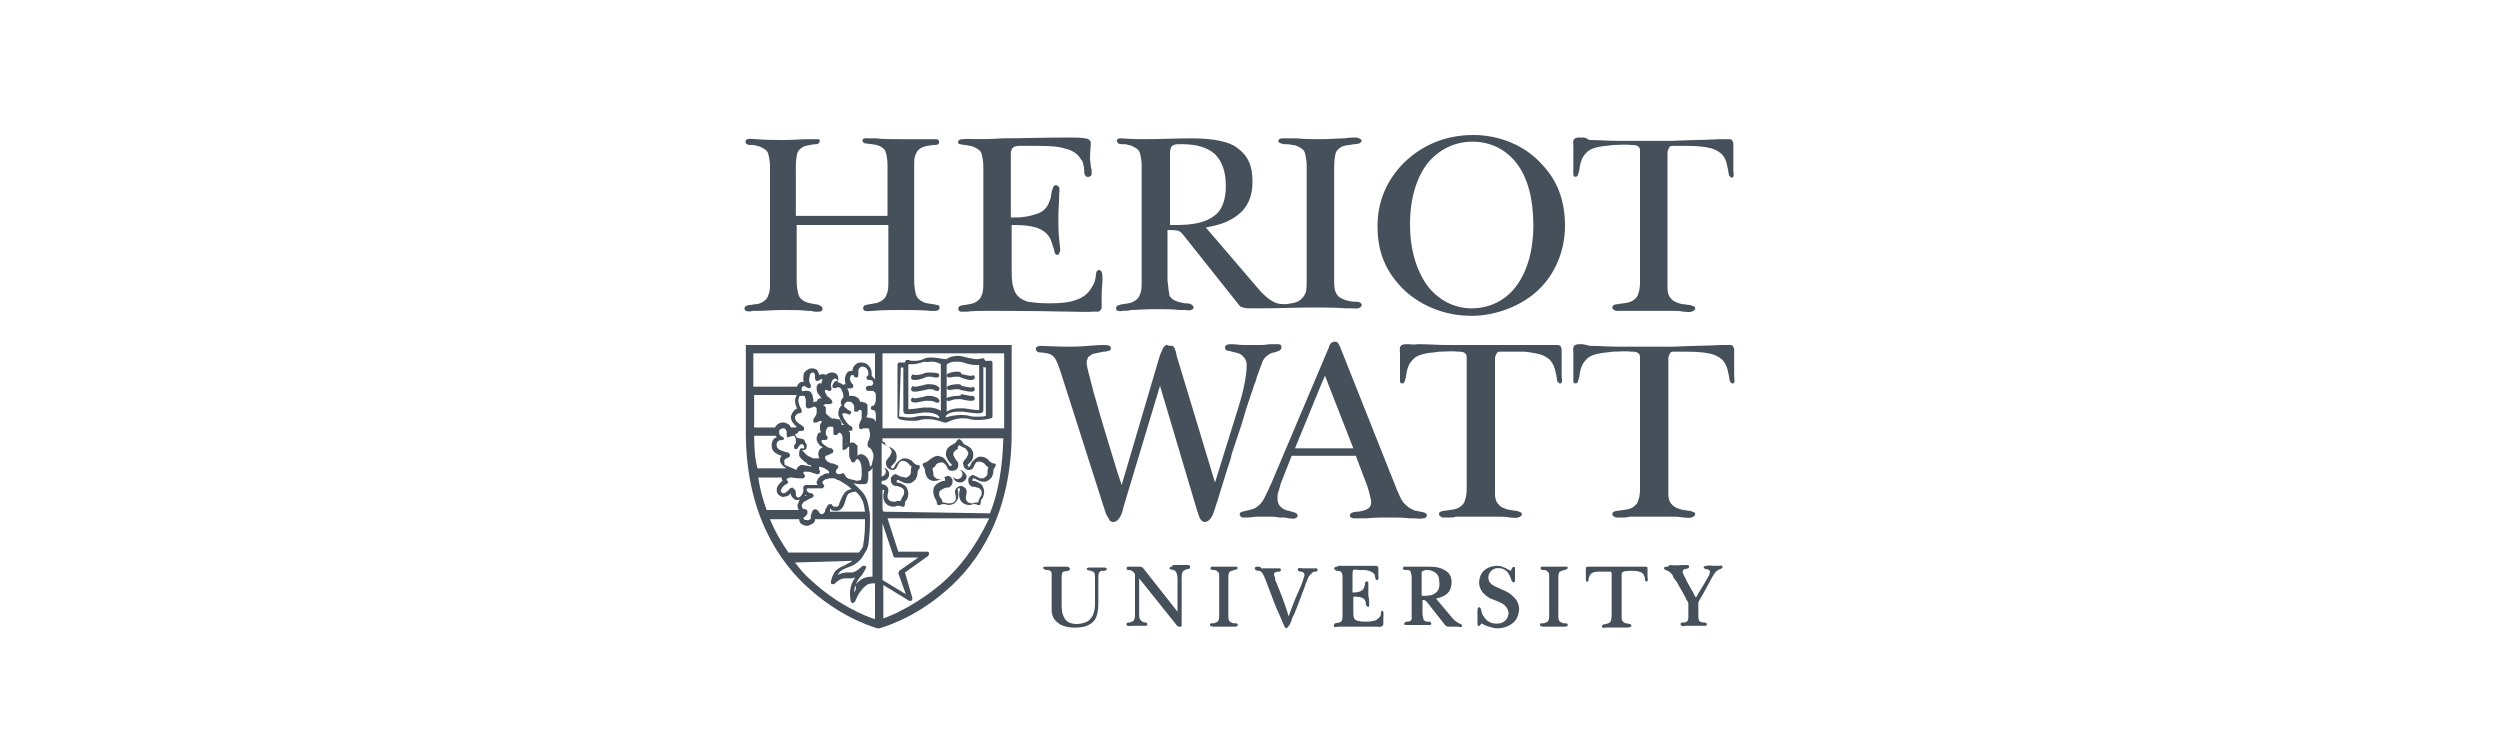 <?xml version="1.0" encoding="utf-8"?>
<!-- Generator: Adobe Illustrator 26.0.1, SVG Export Plug-In . SVG Version: 6.00 Build 0)  -->
<svg version="1.1" id="Layer_1" xmlns="http://www.w3.org/2000/svg" xmlns:xlink="http://www.w3.org/1999/xlink" x="0px" y="0px"
	 viewBox="0 0 300 90" style="enable-background:new 0 0 300 90;" xml:space="preserve">
<style type="text/css">
	.st0{fill:#46505B;}
</style>
<g id="Layer_1_00000039118185327133466760000002924560453404575158_">
</g>
<path class="st0" d="M176.8,16.2c-3.2,0-6,1.1-8.3,3.3c-2.1,2.1-3.2,4.7-3.2,7.6c0,3.2,1,5.6,3.3,7.8c2.1,1.9,4.9,3,8,3
	c2.9,0,6-1.2,8-3.1c2-1.9,3.2-4.7,3.2-7.7c0-3-0.9-5.4-2.7-7.3C183.1,17.5,180,16.2,176.8,16.2z M189.8,16.5h-0.2
	c-0.2,0-0.5,0-0.7,0.2c-0.2,0.2-0.1,0.6-0.1,0.9c0,0.9,0,1.7,0,2.6c0,0.2,0,0.4,0,0.6c0,0.2,0,0.4,0.2,0.4c0.4,0.1,0.4-0.5,0.5-0.7
	c0.1-0.7,0.2-1.5,0.8-2.1c0.4-0.5,1.1-0.7,1.7-0.8c0.5-0.1,1-0.1,1.5-0.2c0.8,0,1.5-0.1,2.3,0c0.3,0,0.6,0,0.8,0.2
	c0.2,0.1,0.2,0.4,0.2,0.6c0,0.6,0,1.1,0,1.7l0,13.7c0,0.5,0,1.1-0.2,1.6c-0.1,0.5-0.5,0.8-0.9,1c-0.5,0.2-1.1,0.2-1.6,0.3
	c-0.2,0-0.6,0.1-0.6,0.3c-0.1,0.3,0.2,0.4,0.4,0.5c0.3,0,0.6,0,0.8,0c0.3,0,0.6,0,0.8,0c0.5,0,1,0,1.4,0c0.6,0,1.2,0,1.9,0
	c0.6,0,1.1,0,1.7,0c0.5,0,1,0,1.5,0.1c0.3,0,0.7,0.1,1,0c0.2-0.1,0.5-0.2,0.4-0.5c-0.1-0.2-0.4-0.2-0.6-0.3c-0.3,0-0.6-0.1-0.9-0.1
	c-0.5-0.1-1.1-0.3-1.4-0.7c-0.3-0.3-0.4-0.8-0.4-1.2c0-0.5,0-14.7,0-14.7c0-0.5,0-1.1,0-1.6c0-0.2,0.1-0.4,0.2-0.6
	c0.1-0.2,0.3-0.2,0.5-0.2c0.3,0,0.6,0,0.9,0c1.1,0,2.2,0,3.2,0.2c0.6,0.1,1.1,0.3,1.6,0.7c0.5,0.4,0.7,1.1,0.8,1.7
	c0.1,0.3,0.1,0.7,0.2,1c0.1,0.1,0.3,0.3,0.4,0.2c0,0,0.1-0.1,0.1-0.1c0.1-0.2,0-0.5,0-0.7v-2.5c0-0.3,0-0.5,0-0.8
	c0-0.1-0.1-0.2-0.1-0.3c-0.1-0.2-0.3-0.2-0.5-0.2c-0.3,0-0.7,0-1,0c-1.9,0.1-3.8,0.1-5.7,0.2c-0.8,0-1.6,0-2.4,0c-0.8,0-1.6,0-2.3,0
	l-1.9,0c-1.1,0-2.3-0.1-3.4-0.1C190.3,16.5,190.1,16.5,189.8,16.5L189.8,16.5z M143,16.6c-1.7,0-3.7,0.1-5.9,0.1
	c-1.5,0-2.4-0.1-2.5-0.1c-0.2,0-0.4,0-0.5,0.1c-0.1,0.1-0.1,0.3,0,0.4c0.1,0.2,0.4,0.2,0.6,0.2c0.2,0,0.5,0,0.7,0.1
	c0.2,0,0.4,0.1,0.6,0.2c0.4,0.2,0.7,0.4,0.8,0.8c0.1,0.4,0.2,0.9,0.2,1.5v13.8c0,0.7,0,1.2-0.2,1.6c-0.1,0.4-0.4,0.7-0.8,0.9
	c-0.5,0.3-1.1,0.2-1.7,0.4c-0.3,0.1-0.5,0.3-0.3,0.6c0,0.1,0.1,0.1,0.2,0.1c0.2,0.1,0.4,0,0.6,0c0.3,0,0.6,0,0.9-0.1
	c0.7,0,1.6-0.1,2.9-0.1c1.2,0,2.2,0,2.9,0.1c0.2,0,0.5,0,0.7,0c0.2,0,0.5,0.1,0.7,0c0.1,0,0.3-0.1,0.3-0.2c0.1-0.2-0.1-0.4-0.3-0.5
	c-0.2-0.1-0.4-0.1-0.7-0.1c-0.5-0.1-1.2-0.2-1.6-0.6c-0.2-0.2-0.3-0.3-0.3-0.6c-0.1-0.4-0.1-0.9-0.2-1.6l0-6c0.4,0,0.9,0,1.3,0.1
	c0.3,0.1,0.4,0.3,0.6,0.5l6.6,8.3c0.2,0.3,0.4,0.4,0.6,0.4c0.2,0.1,0.5,0.1,0.8,0.1c0.4,0,0.9,0,1.4,0c1.9,0,4.3-0.1,6.2-0.1
	c1.3,0,2.6,0,3.9,0.1l0.8,0c0.3,0,0.6,0.1,0.9-0.1c0.2-0.1,0.3-0.4,0.1-0.5c0,0-0.1-0.1-0.1-0.1c-0.2-0.1-0.5-0.1-0.7-0.1
	c-0.4,0-0.7-0.1-1.1-0.2c-0.5-0.2-0.9-0.4-1.1-0.9c-0.2-0.4-0.2-0.9-0.2-1.6V20c0-0.8,0.1-1.3,0.2-1.7c0.2-0.4,0.6-0.7,1-0.8
	c0.4-0.1,0.8-0.1,1.2-0.2c0.2,0,0.8,0,0.9-0.4c0-0.1-0.1-0.2-0.3-0.3c-0.2-0.1-0.4-0.1-0.6-0.1c-0.1,0-0.5,0-1.2,0.1
	c-0.7,0-1.6,0.1-2.9,0.1c-0.9,0-1.8,0-2.8-0.1c-0.3,0-0.6,0-0.9,0c-0.3,0-0.6,0-0.9,0c-0.1,0-0.4,0.1-0.4,0.3c0,0.3,0.4,0.3,0.6,0.4
	c0.4,0,0.7,0,1.1,0.1c0.3,0,0.5,0.1,0.7,0.2c0.4,0.2,0.7,0.4,0.8,0.8c0.1,0.4,0.2,0.9,0.2,1.5v13.8c0,0.7,0,1.2-0.2,1.6
	c-0.2,0.4-0.5,0.7-0.9,0.9c-0.4,0.2-0.9,0.2-1.3,0.3c-0.5,0-1,0-1.4-0.2c-0.7-0.3-1.2-0.8-1.7-1.3l-6.6-7.7c1-0.2,2-0.4,2.9-0.9
	c0.6-0.3,1.1-0.7,1.5-1.1c0.8-0.9,1.2-2,1.2-3.5c0-2-0.6-3.2-1.9-4.1C147.5,17,145.6,16.6,143,16.6L143,16.6z M98.1,16.7
	c-0.1,0-0.2,0-0.3,0c-0.3,0-0.6,0-0.9,0c-0.7,0-1.6,0.1-2.8,0.1c-1.1,0-2.2,0-3.4-0.1c-0.3,0-0.7-0.1-1,0c-0.3,0.1-0.3,0.4-0.1,0.6
	c0.2,0.1,0.4,0.1,0.6,0.1c0.2,0,0.4,0,0.6,0.1c0.2,0,0.4,0.1,0.6,0.2c0.4,0.2,0.7,0.4,0.8,0.8c0.1,0.4,0.2,0.9,0.2,1.5v13.8
	c0,0.7,0,1.2-0.2,1.6c-0.1,0.4-0.4,0.7-0.8,0.9c-0.2,0.1-0.4,0.2-0.7,0.2c-0.2,0-0.5,0.1-0.7,0.1c-0.2,0-0.5,0.1-0.6,0.2
	c-0.1,0.2-0.1,0.4,0.1,0.5c0.2,0.1,0.6,0.1,0.8,0c0.3,0,0.5,0,0.8,0c0.7,0,1.6-0.1,2.9-0.1c1.2,0,2.2,0,2.9,0.1c0.3,0,0.5,0,0.8,0.1
	c0.3,0,1,0.1,1-0.3c0-0.1,0-0.2-0.1-0.3c-0.1-0.1-0.2-0.1-0.3-0.2c-0.3-0.1-0.7-0.1-1-0.2c-0.2,0-0.4-0.1-0.7-0.2
	c-0.4-0.2-0.7-0.5-0.8-0.9c-0.1-0.4-0.2-0.9-0.2-1.6v-6.7h11v6.7c0,0.7,0,1.2-0.2,1.6c-0.1,0.4-0.4,0.7-0.8,0.9
	c-0.2,0.1-0.4,0.2-0.7,0.2c-0.3,0.1-0.7,0.1-1,0.2c-0.1,0-0.3,0.1-0.3,0.3c-0.1,0.2,0.1,0.4,0.2,0.4c0.3,0.1,0.7,0,1,0
	c1.1-0.1,2.3-0.1,3.4-0.1c1.1,0,2.3,0,3.4,0.1c0.3,0,0.9,0.1,1.1-0.2c0.1-0.1,0-0.3,0-0.4c-0.1-0.1-0.2-0.1-0.3-0.1
	c-0.6-0.2-1.2-0.1-1.7-0.4c-0.4-0.2-0.7-0.5-0.8-0.9c-0.1-0.4-0.2-0.9-0.2-1.6V20c0-0.7,0-1.2,0.2-1.5c0.3-0.9,1.3-1,2.1-1.1
	c0.2,0,0.7,0,0.7-0.3c0-0.1,0-0.2-0.1-0.3c-0.1-0.1-0.2-0.1-0.3-0.1c-0.3,0-0.6,0-0.9,0c-0.3,0-0.6,0-0.9,0c-0.8,0-1.6,0-2.5,0
	c-1.2,0-2.2,0-2.8-0.1c-0.3,0-0.6,0-0.9,0c-0.3,0-0.7-0.1-0.8,0.2c0,0.1,0,0.2,0.1,0.3c0.1,0,0.1,0.1,0.2,0.1
	c0.6,0.1,1.2,0.1,1.7,0.3c0.4,0.2,0.7,0.4,0.8,0.8c0.1,0.4,0.2,0.9,0.2,1.5v6.1h-11V20c0-0.8,0.1-1.3,0.2-1.7c0.2-0.4,0.6-0.7,1-0.8
	c0.4-0.1,0.9-0.2,1.3-0.2c0.1,0,0.3-0.1,0.3-0.2c0.2-0.2,0-0.4-0.2-0.5C98.3,16.7,98.2,16.7,98.1,16.7L98.1,16.7z M115.6,16.7
	c-0.2,0-0.4,0-0.6,0.2c-0.1,0.2,0,0.4,0.2,0.4c0.4,0.1,0.8,0.1,1.2,0.2c0.2,0,0.4,0.1,0.6,0.2c0.4,0.2,0.7,0.4,0.8,0.8
	c0.1,0.4,0.2,0.9,0.2,1.5v13.8c0,0.7,0,1.2-0.2,1.6c-0.1,0.4-0.4,0.7-0.8,0.9c-0.4,0.2-0.8,0.2-1.2,0.3c-0.3,0-0.9,0.1-0.8,0.5
	c0,0.2,0.2,0.3,0.3,0.3c0.2,0,0.5,0,0.7,0c0.9-0.1,1.8-0.1,2.7-0.1l1,0c7,0,10.8,0.2,11.4,0.1c0.2,0,0.4,0,0.6,0
	c0.3,0,0.4-0.2,0.5-0.4c0-0.3,0-0.5,0-0.8c0-0.3,0-0.6,0-0.9c0-0.6,0.1-1.2,0.1-1.7c0-0.3,0-0.7-0.1-1c-0.1-0.1-0.2-0.2-0.3-0.2
	c-0.1,0-0.3,0.1-0.3,0.2c-0.1,0.2-0.1,0.3-0.1,0.5c0,0.2-0.1,0.4-0.1,0.6c-0.1,0.3-0.2,0.5-0.4,0.8c-0.4,0.7-1,1.2-1.9,1.5
	c-0.8,0.3-1.9,0.4-3.2,0.4c-1.1,0-1.9-0.1-2.6-0.2c-0.6-0.2-1.1-0.5-1.4-1c-0.2-0.3-0.3-0.7-0.4-1.1c-0.1-0.6-0.1-1.3-0.1-2.1l0-5
	c0.9,0,1.9,0,2.9,0.3c0.1,0,0.2,0.1,0.3,0.1c0.7,0.3,1.2,0.7,1.5,1.4c0.1,0.3,0.2,0.6,0.3,0.9c0.1,0.2,0.1,0.5,0.2,0.7
	c0.1,0.2,0.4,0.3,0.5,0c0.2-0.3,0.1-0.6,0.1-0.8l-0.1-0.9c-0.1-0.9-0.1-1.7-0.1-2.6c0-0.9,0.1-1.8,0.1-2.7c0-0.3,0.1-0.6,0-0.9
	c-0.1-0.2-0.4-0.4-0.6-0.2c-0.2,0.2-0.2,0.5-0.3,0.7c0,0.2-0.1,0.5-0.1,0.7c-0.1,0.3-0.2,0.5-0.3,0.8c-0.3,0.6-0.8,1-1.5,1.2
	c-0.6,0.2-1.4,0.4-2.5,0.4l-0.5,0c0-0.2,0-7.3,0-7.8c0-0.1,0.1-0.3,0.1-0.4c0.2-0.3,0.5-0.4,0.9-0.4c0.3,0,0.7,0,1.2,0h0.2
	c1.5,0,3.1,0,4,0.3c0.9,0.2,1.6,0.6,2,1.3c0.2,0.2,0.3,0.5,0.3,0.7c0.1,0.3,0.1,0.5,0.1,0.7c0,0.2,0,0.3,0.1,0.5
	c0.1,0.2,0.3,0.3,0.5,0.2c0.2,0,0.3-0.2,0.3-0.4c0-0.3,0-0.5-0.1-0.8c0-0.3-0.1-0.7-0.1-1c0-0.9,0.1-1.5,0.1-1.7
	c0-0.2,0-0.3-0.1-0.4c-0.1-0.2-0.4-0.3-0.6-0.3c-0.6-0.1-1.2-0.1-1.9-0.1c-2.9,0-5.8,0.1-8,0.1C117.5,16.8,115.9,16.6,115.6,16.7
	L115.6,16.7z M176.7,17c2.1,0,4,0.9,5.3,2.6c1.3,1.7,2,4.2,2,7.4c0,3.2-0.8,5.7-2.1,7.4c-1.3,1.7-3.2,2.6-5.3,2.6
	c-2.1,0-4-1-5.3-2.7c-1.3-1.8-2.1-4.3-2.1-7.4c0-3.1,0.8-5.6,2.1-7.3C172.7,17.9,174.6,17,176.7,17L176.7,17z M141.8,17.3
	c1.8,0,3.1,0.4,4,1.2c0.9,0.9,1.3,2.2,1.3,3.8c0,1.6-0.4,2.9-1.4,3.6c-1,0.8-2.5,1.1-4.6,1.1l-0.7,0v-8.6c0-0.2,0-0.4,0.1-0.6
	c0-0.1,0.1-0.3,0.2-0.3C140.9,17.3,141.2,17.3,141.8,17.3L141.8,17.3z"/>
<path class="st0" d="M160.1,41c-0.1,0-0.3,0.1-0.4,0.2c-0.1,0.1-0.2,0.3-0.2,0.4l-6.9,16.3c-0.3,0.7-0.6,1.3-0.9,1.9
	c-0.3,0.6-0.8,1.1-1.4,1.3c-0.4,0.1-0.8,0.2-1.2,0.3c-0.1,0-0.3,0.1-0.3,0.2c-0.1,0.1,0,0.2,0,0.3c0.1,0.1,0.2,0.2,0.3,0.2
	c0.2,0,0.4,0,0.6,0c0.4,0,0.8-0.1,1.3-0.1c0.4,0,0.9,0,1.3,0c0.4,0,0.8,0,1.2,0.1c0.2,0,0.4,0,0.6,0c0.2,0,0.4,0.1,0.6,0.1
	c0.2,0,0.5,0.1,0.7,0c0.1,0,0.2-0.1,0.3-0.2c0-0.1,0-0.1,0-0.2c-0.1-0.3-0.4-0.3-0.7-0.4c-0.2-0.1-0.5-0.1-0.7-0.2
	c-0.3-0.1-0.6-0.3-0.8-0.6c-0.2-0.3-0.2-0.7-0.2-1c0-0.3,0.1-0.6,0.2-0.9c0.1-0.2,0.1-0.5,0.2-0.7l1.3-3.3h7.7l1.4,3.7
	c0.1,0.3,0.2,0.7,0.3,1.1c0.1,0.4,0.2,0.7,0.1,1.1c-0.2,0.6-1,0.7-1.5,0.8c0,0-0.1,0-0.1,0c-0.3,0-0.9,0.1-0.9,0.4
	c-0.1,0.2,0.2,0.4,0.4,0.4c0.3,0,0.5,0,0.8,0c0.3,0,0.5,0,0.8,0c0.9-0.1,1.7-0.1,2.6-0.1c0.9,0,1.7,0,2.6,0.1c0.1,0,0.2,0,0.4,0
	c0.4,0,0.8,0.1,1.2,0c0.2,0,0.4-0.1,0.4-0.3c0.1-0.2-0.1-0.3-0.3-0.4c-0.3-0.1-0.6-0.1-0.9-0.2c-0.2,0-0.4-0.1-0.6-0.2
	c-0.4-0.2-0.7-0.5-1-0.8c-0.3-0.4-0.5-0.9-0.8-1.6l-6.8-17.1c-0.1-0.2-0.2-0.4-0.3-0.5C160.4,41,160.3,41,160.1,41L160.1,41z
	 M169,41.3h-0.2c-0.2,0-0.5,0-0.7,0.2c-0.2,0.2-0.1,0.6-0.1,0.9c0,0.9,0,1.7,0,2.6c0,0.2,0,0.4,0,0.6c0,0.2,0,0.4,0.2,0.4
	c0.4,0.1,0.4-0.5,0.5-0.7c0.1-0.7,0.2-1.5,0.8-2.1c0.4-0.5,1.1-0.7,1.7-0.8c0.5-0.1,1-0.1,1.5-0.2c0.8,0,1.5-0.1,2.3,0
	c0.3,0,0.6,0,0.8,0.2c0.2,0.1,0.2,0.4,0.2,0.6c0,0.6,0,1.1,0,1.7l0,13.7c0,0.5,0,1.1-0.2,1.6c-0.1,0.5-0.5,0.8-0.9,1
	c-0.5,0.2-1.1,0.2-1.6,0.3c-0.2,0-0.6,0.1-0.6,0.3c-0.1,0.3,0.2,0.4,0.4,0.5c0.3,0,0.6,0,0.8,0c0.3,0,0.6,0,0.8-0.1c0.5,0,1,0,1.4,0
	c0.6,0,1.2,0,1.9,0c0.6,0,1.1,0,1.7,0c0.5,0,1,0,1.5,0.1c0.3,0,0.7,0.1,1,0c0.2-0.1,0.5-0.2,0.4-0.5c-0.1-0.2-0.4-0.2-0.6-0.3
	c-0.3,0-0.6-0.1-0.8-0.1c-0.5-0.1-1.1-0.3-1.4-0.7c-0.3-0.3-0.4-0.8-0.4-1.2c0-0.5,0-1,0-1.5l0-13.2c0-0.5,0-1.1,0-1.6
	c0-0.2,0.1-0.4,0.2-0.6c0.1-0.2,0.3-0.2,0.5-0.2c0.3,0,0.6,0,1,0h-0.2c0.6,0,1.2,0,1.8,0c0.5,0,1,0.1,1.6,0.2
	c0.6,0.1,1.1,0.3,1.6,0.7c0.5,0.5,0.7,1.1,0.8,1.7c0.1,0.3,0.1,0.7,0.2,1c0.1,0.1,0.3,0.3,0.4,0.2c0,0,0.1-0.1,0.1-0.1
	c0.1-0.2,0-0.5,0-0.7l0-1.7v-0.8c0-0.3,0-0.5,0-0.8c0-0.1-0.1-0.2-0.1-0.3c-0.1-0.2-0.3-0.2-0.5-0.2c-0.3,0-0.7,0-1,0l-1,0
	c-0.4,0-0.8,0-1.2,0c-0.5,0-1,0-1.5,0c-0.7,0-1.3,0-1.9,0c-0.8,0-1.6,0-2.4,0c-0.8,0-1.6,0-2.3,0c-0.6,0-1.3,0-1.9,0
	c-1.1,0-2.3-0.1-3.4-0.1C169.5,41.4,169.3,41.3,169,41.3L169,41.3z M189.8,41.3h-0.2c-0.2,0-0.5,0-0.7,0.2c-0.2,0.2-0.1,0.6-0.1,0.9
	c0,0.9,0,1.7,0,2.6c0,0.2,0,0.4,0,0.6c0,0.2,0,0.4,0.2,0.4c0.4,0.1,0.4-0.5,0.5-0.7c0.1-0.7,0.2-1.5,0.8-2.1
	c0.4-0.5,1.1-0.7,1.7-0.8c0.5-0.1,1-0.1,1.5-0.2c0.8,0,1.5-0.1,2.3,0c0.3,0,0.6,0,0.8,0.2c0.2,0.1,0.2,0.4,0.2,0.6
	c0,0.6,0,1.1,0,1.7l0,13.7c0,0.5,0,1.1-0.2,1.6c-0.1,0.5-0.5,0.8-0.9,1c-0.5,0.2-1.1,0.2-1.6,0.3c-0.2,0-0.6,0.1-0.6,0.3
	c-0.1,0.3,0.2,0.4,0.4,0.5c0.3,0,0.6,0,0.8,0c0.3,0,0.6,0,0.8-0.1c0.5,0,1,0,1.4,0c0.6,0,1.2,0,1.9,0c0.6,0,1.1,0,1.7,0
	c0.5,0,1,0,1.5,0.1c0.3,0,0.7,0.1,1,0c0.2-0.1,0.5-0.2,0.4-0.5c-0.1-0.2-0.4-0.2-0.6-0.3c-0.3,0-0.6-0.1-0.8-0.1
	c-0.5-0.1-1.1-0.3-1.4-0.7c-0.3-0.3-0.4-0.8-0.4-1.2c0-0.5,0-14.7,0-14.7c0-0.5,0-1.1,0-1.6c0-0.2,0.1-0.4,0.2-0.6
	c0.1-0.2,0.3-0.2,0.5-0.2c0.3,0,0.6,0,0.9,0c1.1,0,2.2,0,3.2,0.2c0.6,0.1,1.1,0.3,1.6,0.7c0.5,0.5,0.7,1.1,0.8,1.7
	c0.1,0.3,0.1,0.7,0.2,1c0.1,0.1,0.3,0.3,0.4,0.2c0,0,0.1-0.1,0.1-0.1c0.1-0.2,0-0.5,0-0.7v-2.5c0-0.3,0-0.5,0-0.8
	c0-0.1-0.1-0.2-0.1-0.3c-0.1-0.2-0.3-0.2-0.5-0.2c-0.3,0-0.7,0-1,0c-1.9,0.1-3.8,0.1-5.7,0.2c-0.8,0-1.6,0-2.4,0c-0.8,0-1.6,0-2.3,0
	c-0.6,0-1.3,0-1.9,0c-1.1,0-2.3-0.1-3.4-0.1C190.3,41.4,190.1,41.3,189.8,41.3L189.8,41.3z M140.1,41.4c0,0-0.1,0-0.1,0
	c-0.2,0-0.3,0.2-0.4,0.3c-0.1,0.2-0.2,0.5-0.4,0.9l-4.6,15.6l-0.4-1.2l-0.1-0.3c-1.1-3.6-2-6.5-2.6-8.7c-0.4-1.3-0.6-2.3-0.8-3
	c-0.2-0.7-0.3-1.2-0.3-1.5c0-0.1,0-0.3,0.1-0.4c0-0.2,0.1-0.3,0.3-0.4c0.2-0.2,0.5-0.3,0.7-0.3c0.3-0.1,0.6-0.1,0.9-0.2
	c0.2,0,0.4,0,0.6-0.1c0.2,0,0.3-0.1,0.3-0.3c0-0.2-0.1-0.3-0.2-0.3c-0.1-0.1-0.4-0.1-0.7-0.1c-1.1,0-2.4,0.2-3.8,0.2
	c-2.1,0-3.4-0.1-3.7-0.1c-0.1,0-0.3,0-0.4,0.1c-0.1,0-0.2,0.1-0.2,0.2c0,0.1,0,0.2,0.1,0.3c0.1,0.2,0.4,0.2,0.6,0.2
	c0.2,0,0.5,0.1,0.7,0.1c0.4,0.1,0.7,0.3,0.9,0.6c0.2,0.3,0.4,0.8,0.6,1.4l5.3,16.6c0.1,0.3,0.2,0.7,0.4,1c0.1,0.2,0.2,0.3,0.3,0.5
	c0.4,0.3,0.8,0.1,1.1-0.3c0.2-0.3,0.4-0.7,0.5-1.3l4.4-14.6l4.4,14.8c0.1,0.3,0.2,0.6,0.3,0.9c0.1,0.2,0.2,0.5,0.5,0.6
	c0.2,0.1,0.5,0,0.7-0.2c0.2-0.2,0.4-0.5,0.5-0.8c0.2-0.5,0.3-1,0.5-1.5c0.1-0.3,0.2-0.7,0.3-1c0.1-0.4,0.3-0.9,0.4-1.3l0.5-1.6
	c0.2-0.6,0.4-1.1,0.5-1.7c0.2-0.6,0.4-1.2,0.6-1.8l0.6-1.8l0.5-1.7l0.5-1.5c0.1-0.4,0.3-0.8,0.4-1.2c0.1-0.3,0.2-0.6,0.3-0.8
	c0-0.1,0.1-0.3,0.1-0.4c0,0,0,0,0,0c0.3-0.8,0.5-1.4,0.7-1.9c0.2-0.5,0.6-0.8,1-1c0.2-0.1,0.5-0.1,0.7-0.2c0.2-0.1,0.4-0.1,0.5-0.3
	c0.1-0.1,0.1-0.4,0-0.5c-0.1-0.1-0.3-0.1-0.4-0.1c-0.2,0-0.4,0-0.7,0c-0.4,0-0.8,0.1-1.2,0.1c-0.7,0-1.5,0-2.2,0
	c-0.5,0-0.9-0.1-1.4-0.1c-0.3,0-0.8,0-0.8,0.4c0,0.2,0.1,0.3,0.3,0.4c0.2,0,0.3,0,0.5,0.1c0.5,0.1,1.1,0.2,1.4,0.6
	c0.3,0.3,0.4,0.6,0.4,1c0,1.1-0.3,2.9-1,5.1l-2.8,9l-4.6-15.2l-0.1-0.5c-0.1-0.2-0.1-0.5-0.4-0.7C140.3,41.5,140.2,41.5,140.1,41.4
	L140.1,41.4z M159,45.1l3.4,8.7h-7l3.2-7.8L159,45.1z"/>
<g>
	<path class="st0" d="M111.8,42.9c-0.3,0-0.7,0-1,0.2c-0.5,0.2-0.9,0.2-1.2,0.2c-0.2,0-0.4,0-0.5-0.1l-0.1,0l0,0l-0.3,0l0,0.1
		l-0.1,0.1v0.1h0c-0.1,0-0.3,0-0.4,0l-0.2,0l-0.2,0l-0.1,0.2v6.4l0.2,0.2c0,0,0.6,0.2,1.5,0.2c0.3,0,0.7,0,1-0.1
		c0.3-0.1,0.7-0.1,1-0.1c0.7,0,1.3,0.2,1.9,0.4l0,0l0.3,0c0.6-0.3,1.2-0.5,1.9-0.5c0.3,0,0.6,0,0.9,0.1c0.4,0.1,0.7,0.1,1,0.1
		c0.9,0,1.5-0.2,1.5-0.2c0.1,0,0.2-0.1,0.2-0.3v-6.4l-0.1-0.2l-0.2,0l-0.2,0c-0.1,0-0.2,0-0.4,0l0,0v-0.1l-0.1-0.1l0-0.1h0v0l-0.3,0
		c0,0-0.2,0.1-0.6,0.1c-0.3,0-0.7-0.1-1.2-0.2c-0.4-0.1-0.7-0.2-1-0.2c-0.7,0-1.2,0.2-1.4,0.4C113,43.1,112.5,42.9,111.8,42.9
		L111.8,42.9z M111.8,43.4c0.4,0,0.7,0.1,0.9,0.2l0.2,0.1v5.6c-0.3-0.2-0.8-0.4-1.5-0.4c-0.2,0-0.4,0-0.6,0
		c-0.7,0.1-1.3,0.2-1.7,0.2c0,0-0.1,0-0.1,0v-5.3c0,0,0,0,0-0.1v0c0.1,0,0.3,0,0.5,0c0.4,0,0.8-0.1,1.4-0.3
		C111.2,43.5,111.5,43.4,111.8,43.4L111.8,43.4z M114.7,43.4c0.3,0,0.5,0,0.9,0.1c0.6,0.2,1.1,0.3,1.4,0.3c0.2,0,0.3,0,0.5,0v0
		c0,0,0,0,0,0.1v5.3l-0.1,0c-0.4,0-1.1-0.1-1.7-0.2c-0.2,0-0.4,0-0.6,0c-0.7,0-1.2,0.2-1.5,0.4v-5.6
		C113.7,43.6,114.1,43.4,114.7,43.4L114.7,43.4z M118.3,44.1v5.8c-0.2,0.1-0.6,0.1-1.1,0.1c-0.3,0-0.6,0-0.9-0.1
		c-0.4-0.1-0.7-0.1-1-0.1c-0.6,0-1.2,0.1-1.8,0.3l0-0.2c0.1-0.1,0.4-0.5,1.5-0.5c0.2,0,0.3,0,0.6,0c0.6,0.1,1.3,0.2,1.8,0.2
		c0.2,0,0.3,0,0.5-0.1l0.1-0.2v-5.3h0C118.1,44.1,118.2,44.1,118.3,44.1L118.3,44.1z M108.1,44.1c0.1,0,0.2,0,0.3,0h0v5.3l0.1,0.2
		c0.2,0.1,0.3,0.1,0.5,0.1c0.5,0,1.2-0.1,1.8-0.2c0.2,0,0.4,0,0.5,0c0.6,0,1,0.2,1.2,0.3l0.2,0.2l0,0l0,0.2
		c-0.5-0.2-1.1-0.3-1.7-0.3c-0.3,0-0.7,0-1.1,0.1c-0.3,0.1-0.6,0.1-0.9,0.1c-0.4,0-0.7-0.1-0.9-0.1l-0.2,0L108.1,44.1z M114.8,44.6
		c-0.5,0-1,0.2-1,0.2c-0.1,0-0.2,0.2-0.2,0.3c0,0.1,0.2,0.2,0.3,0.2l0.1,0c0.1,0,0.4-0.1,0.8-0.1c0.2,0,0.4,0,0.5,0.1
		c0.5,0.2,0.9,0.3,1.2,0.3c0.1,0,0.2,0,0.4-0.1c0.1-0.1,0.1-0.3,0-0.4c-0.1-0.1-0.2-0.1-0.3,0l0,0l-0.1,0c-0.2,0-0.6-0.1-1.1-0.2
		C115.3,44.6,115.1,44.6,114.8,44.6L114.8,44.6z M111.6,44.7c-0.2,0-0.5,0-0.7,0.1c-0.4,0.2-0.9,0.2-1.1,0.2l-0.1,0h0v0
		c-0.1-0.1-0.3-0.1-0.3,0.1c-0.1,0.1-0.1,0.3,0,0.4c0.1,0.1,0.3,0.1,0.4,0.1c0.3,0,0.8-0.1,1.2-0.3c0.2-0.1,0.3-0.1,0.5-0.1
		c0.2,0,0.4,0,0.6,0.1l0.2,0l0.1,0c0.1,0,0.3,0,0.3-0.2c0-0.1,0-0.3-0.2-0.3C112.6,44.8,112.1,44.7,111.6,44.7L111.6,44.7z
		 M114.9,46.1c-0.6,0-1.1,0.2-1.1,0.2c-0.1,0-0.2,0.2-0.2,0.3c0.1,0.1,0.2,0.2,0.3,0.2l0.1,0c0.1,0,0.5-0.1,0.8-0.1
		c0.2,0,0.3,0,0.5,0.1c0.5,0.1,0.9,0.2,1.2,0.2c0.1,0,0.3,0,0.4-0.1c0.1-0.1,0.1-0.3,0-0.4c-0.1-0.1-0.2-0.1-0.3,0l0,0l-0.1,0
		c-0.2,0-0.6-0.1-1.1-0.2C115.3,46.1,115.1,46.1,114.9,46.1L114.9,46.1z M111.5,46.1c-0.2,0-0.4,0-0.6,0.1c-0.5,0.1-0.9,0.2-1.1,0.2
		l-0.1,0h0l0,0c-0.1-0.1-0.3-0.1-0.3,0.1c-0.1,0.1-0.1,0.3,0,0.4c0.1,0.1,0.3,0.1,0.4,0.1c0.3,0,0.7-0.1,1.2-0.2
		c0.1,0,0.3-0.1,0.5-0.1c0.2,0,0.5,0,0.6,0.1l0.2,0.1l0.1,0c0.1,0.1,0.3,0,0.3-0.2c0.1-0.1,0-0.3-0.2-0.3
		C112.6,46.3,112.1,46.1,111.5,46.1L111.5,46.1z M114.9,47.5c-0.6,0-1.2,0.2-1.2,0.2c-0.1,0.1-0.2,0.2-0.1,0.3
		c0.1,0.1,0.2,0.2,0.3,0.1l0.1,0c0.2-0.1,0.5-0.2,0.9-0.2c0.1,0,0.3,0,0.4,0c0.5,0.1,0.9,0.2,1.2,0.2c0.1,0,0.3,0,0.4-0.1
		c0.1-0.1,0.1-0.3,0-0.4c-0.1-0.1-0.2-0.1-0.3-0.1l0,0l0,0l-0.1,0c-0.2,0-0.6-0.1-1.1-0.2C115.3,47.5,115.1,47.5,114.9,47.5
		L114.9,47.5z M111.5,47.5c-0.2,0-0.4,0-0.6,0.1c-0.5,0.1-0.9,0.2-1.1,0.2l-0.1,0h0l0,0c-0.1-0.1-0.3-0.1-0.3,0
		c-0.1,0.1-0.1,0.3,0,0.4c0.1,0.1,0.3,0.1,0.4,0.1c0.3,0,0.7-0.1,1.2-0.2c0.1,0,0.3,0,0.4,0c0.3,0,0.5,0,0.7,0.1l0.2,0.1l0.1,0
		c0.1,0.1,0.3,0,0.3-0.1c0.1-0.1,0-0.3-0.1-0.3C112.7,47.8,112.1,47.5,111.5,47.5L111.5,47.5z"/>
	<path class="st0" d="M102.3,67.3c-0.1,0.1-0.3,0.2-0.5,0.3c-0.5,0.3-0.9,0.4-1.3,0.7c-0.4,0.3-0.6,0.7-0.8,1.5c0,0.1,0,0.2,0.1,0.3
		l0.3,0c0.7-0.7,1.1-0.7,1.5-0.7h0.3c0.1,0,0.2,0,0.3,0c0.1,0,0.3-0.1,0.4-0.1c0,0.1-0.1,0.1-0.1,0.2c-0.4,0.6-0.5,1.2-0.5,1.7
		c0,0.6,0.1,0.9,0.1,1l0.2,0.2l0.3-0.2c0.3-0.7,0.5-1.1,0.8-1.4c0.2-0.3,0.4-0.4,0.6-0.6c0.3-0.2,0.7-0.2,1-0.2h0v4.3
		c-1.3-0.4-4.6-1.8-7.7-4.7c-0.7-0.6-1.3-1.3-1.9-2.1L102.3,67.3z M95.9,62.3c0,0.2,0.1,0.5,0.3,0.6c0.2,0.1,0.4,0.2,0.6,0.2
		c0.2,0,0.4-0.1,0.6-0.2c0.2-0.1,0.3-0.2,0.4-0.4c0-0.1,0-0.1,0-0.2h6v0.1c0,0.6,0,1.4-0.1,2.1c0,0.3-0.1,0.6-0.1,0.8
		c0,0.2-0.1,0.4-0.1,0.4c-0.1,0.2-0.3,0.4-0.4,0.6h-8.5c-0.8-1.2-1.6-2.5-2.2-4L95.9,62.3z M90.5,52.3h2.6c0,0.1,0.1,0.1,0.1,0.2
		c0,0-0.1,0-0.1,0c-0.4,0.2-0.5,0.6-0.5,0.9v0.1c0,0.5,0.3,0.8,0.7,1c0.1,0.1,0.3,0.1,0.5,0.2c-0.1,0.1-0.2,0.3-0.2,0.4l0,0.1
		c0,0.4,0.3,0.7,0.6,0.9c0.1,0,0.1,0.1,0.2,0.1h-3.5C90.6,55.1,90.5,53.8,90.5,52.3 M90.5,47.4h5.1c-0.1,0.2-0.2,0.5-0.2,0.7v0
		c0,0.3,0.1,0.6,0.2,0.8c0,0,0,0.1,0.1,0.1c-0.3,0.1-0.5,0.3-0.7,0.7c0,0.1-0.1,0.2-0.1,0.3c0,0.4,0.2,0.8,0.7,1.2c0,0,0,0,0,0
		c0,0-0.1,0.1-0.1,0.1h-0.6c0-0.1-0.1-0.1-0.1-0.2c-0.1-0.2-0.4-0.3-0.7-0.4l-0.2,0c-0.3,0-0.7,0.2-0.9,0.6h-2.5V47.4z M105,45.6
		c0-0.1-0.1-0.1-0.1-0.2c-0.1-0.1-0.2-0.2-0.3-0.3c0-0.1,0-0.2,0-0.3c0-0.6-0.4-1.2-1.1-1.3l-0.2,0c-0.3,0-0.5,0.1-0.7,0.3
		c-0.2,0.2-0.3,0.4-0.3,0.7v0c0,0-0.1,0-0.1,0c-0.3,0-0.5,0.1-0.6,0.3c-0.1,0.2-0.2,0.4-0.2,0.6l0,0.2c0,0.2,0,0.4,0.1,0.5
		c0,0-0.1,0-0.1,0c-0.1,0-0.1,0-0.2,0.1c-0.1-0.1-0.3-0.2-0.5-0.3l-0.1,0c0,0,0,0-0.1,0c0-0.1,0.1-0.3,0.1-0.4
		c0-0.3-0.1-0.5-0.2-0.6c-0.1-0.1-0.3-0.2-0.5-0.2h-0.1c-0.2,0-0.5,0.1-0.7,0.3c0,0,0,0,0,0c-0.1-0.1-0.2-0.1-0.4-0.1l-0.1,0
		c-0.1,0-0.2,0.1-0.3,0.1c0-0.2-0.1-0.3-0.2-0.5c-0.1-0.2-0.4-0.3-0.7-0.3c-0.3,0-0.6,0.2-0.8,0.4c-0.2,0.2-0.2,0.5-0.2,0.9
		c0,0.1,0,0.2,0.1,0.3c0,0-0.1,0-0.1,0c-0.2,0-0.5,0.1-0.6,0.3c-0.1,0.1-0.1,0.2-0.2,0.3h-5.2v-4H105L105,45.6z M120.5,51.4h-14.6
		v-9h14.6L120.5,51.4z M99.6,61.1c0-0.1,0-0.1,0-0.1c0.1,0.1,0.1,0.1,0.2,0.2c0.1,0.1,0.3,0.1,0.5,0.1h0.1c0.3,0,0.6-0.2,0.7-0.4
		c0.2-0.3,0.3-0.6,0.4-1c0.1-0.3,0.2-0.6,0.4-0.7c0.2-0.1,0.5-0.2,0.8-0.2c0.3,0.3,0.6,0.6,0.7,0.9c0.3,0.5,0.3,1,0.4,1.5h-4.2
		C99.6,61.3,99.6,61.2,99.6,61.1 M96.6,59.5c0-0.1,0-0.1,0.1-0.1c0,0,0,0,0,0c0,0,0.1,0,0.1,0.1L96.6,59.5
		C96.6,59.6,96.6,59.5,96.6,59.5L96.6,59.5z M96.8,53.7L96.8,53.7L96.8,53.7z M96.8,53.7L96.8,53.7L96.8,53.7z M95.9,49.6L95.9,49.6
		l0.3-0.1l0-0.3c0,0-0.1-0.2-0.2-0.4c-0.1-0.2-0.2-0.6-0.2-0.7v0c0-0.2,0.1-0.4,0.1-0.5c0.1-0.1,0.1-0.1,0.4-0.1h0l0.2,0l0.1,0.1
		c0,0,0,0.1,0,0.1c0.1,0.1,0.1,0.3,0.1,0.4c0,0.1,0,0.2,0,0.4l0,0.1v0.2l0.1,0.1l0.1,0.1h0l0,0l0.2,0l0.1,0l0,0c0,0,0.1-0.1,0.2-0.1
		c0.1,0,0.1,0,0.2-0.1c0,0,0,0,0,0l0.2,0c0,0,0,0,0,0l0.2,0.2l0,0c0,0.1,0,0.2,0,0.3l0,0l0,0.2c0,0.2-0.1,0.4-0.4,0.8l0,0.4l0.4,0
		l0,0l0.4-0.2h0c0.1,0,0.2,0,0.2,0.1l0,0c0,0,0,0,0,0.1c0,0-0.1,0.1-0.1,0.1c-0.1,0.1-0.1,0.2-0.1,0.4c0,0,0,0.1,0,0.1v0.1
		c0,0.2,0,0.3,0.1,0.4l0,0c0,0,0,0,0,0.1l-0.1,0c0,0,0,0,0,0c-0.1,0-0.3,0.1-0.3,0.3c0,0,0,0,0,0c0,0.1-0.1,0.2-0.1,0.3
		c0,0,0,0,0,0.1c0,0,0,0,0,0.1l0,0.1c0,0.1,0,0.1,0.1,0.2c0,0,0,0.1,0,0.1c0.1,0.1,0.2,0.2,0.3,0.4l0,0c0,0,0,0,0.1,0
		c0.1,0.1,0.2,0.2,0.3,0.2l-0.1,0c-0.1,0-0.1,0.1-0.2,0.1c0,0,0,0,0,0l0,0c0,0-0.1,0.1-0.1,0.1c-0.1,0.1-0.1,0.1-0.1,0.2v0
		c-0.1,0.1-0.1,0.2-0.1,0.3v0.1c0,0.1,0,0.3,0.1,0.4c0,0,0,0.1,0,0.1l-0.1,0l-0.1,0l0,0h0c-0.1,0-0.2,0-0.2,0c0,0-0.1,0-0.1,0
		c0,0,0,0-0.1,0l0,0c0,0,0,0,0,0c0,0,0,0,0,0l-0.1,0c-0.1,0-0.2-0.1-0.4-0.2l-0.1,0c-0.1-0.1-0.2-0.1-0.3-0.2
		c-0.1-0.1-0.1-0.1-0.2-0.2c0,0-0.1-0.1-0.1-0.1c0,0-0.1-0.1-0.1-0.1c0-0.1-0.1-0.1-0.1-0.2l0.2,0l0,0l0,0c0.1,0,0.1,0,0.2-0.1l0,0
		c0.1-0.1,0.1-0.2,0.1-0.3v0c0,0,0-0.1,0-0.1v0l0,0c0,0,0-0.1,0-0.1c0-0.1,0-0.1-0.1-0.2c0,0,0-0.1-0.1-0.1c0,0,0-0.1,0-0.1l0-0.1
		l0,0c0,0,0,0,0,0c0,0-0.1,0-0.1-0.1l-0.1-0.1l0,0c0,0,0,0-0.1,0c-0.1,0-0.2-0.1-0.3-0.1c0,0-0.1,0-0.1,0h0h0l0,0h0
		c-0.2,0-0.2-0.1-0.3-0.1l-0.1-0.2l-0.1-0.2l0,0l0,0l0,0c0,0,0,0,0,0l0,0L95.7,52c0-0.1,0.1-0.1,0.1-0.2c0.1-0.1,0.3-0.1,0.5-0.1
		c0.1,0,0.2-0.1,0.2-0.2c0-0.1,0-0.2-0.1-0.3L96,50.9c-0.5-0.3-0.6-0.6-0.6-0.8l0-0.1C95.6,49.7,95.7,49.6,95.9,49.6 M98.9,45.4
		C98.9,45.4,98.9,45.4,98.9,45.4C98.9,45.4,98.9,45.4,98.9,45.4 M106,61.4l-0.1-0.3v-2.3h0.1l0.1,0l0,0.1v0c0,0.1-0.1,0.3-0.1,0.6
		c0,0.2,0,0.5,0.2,0.8c0.3,0.4,0.7,0.5,1,0.5c0.1,0,0.3,0,0.4-0.1l0.3,0c0.1,0,0.2,0,0.3,0.1h0.3l0.1-0.3l0-0.1c0-0.1,0-0.3,0.2-0.4
		c0.1-0.2,0.2-0.5,0.2-0.8c0-0.2-0.1-0.5-0.2-0.7c-0.2-0.3-0.5-0.4-0.7-0.5c-0.2-0.1-0.5-0.1-0.5-0.1l0,0l0-0.1l0-0.1l0.1-0.1l0.1,0
		l0,0c0,0,0.2,0.1,0.4,0.2c0.2,0.1,0.4,0.2,0.7,0.2l0.3,0c0.3-0.1,0.5-0.3,0.7-0.5c0.1-0.2,0.2-0.5,0.2-0.7c0-0.3,0.1-0.5,0.2-0.5
		l0.1-0.3c0-0.1-0.1-0.2-0.3-0.2h0c-0.1,0-0.3-0.1-0.5-0.3c-0.2-0.3-0.6-0.5-1.1-0.5c-0.1,0-0.2,0-0.3,0.1c-0.3,0.1-0.5,0.4-0.7,0.6
		c-0.1,0.2-0.2,0.4-0.3,0.5l-0.1,0l-0.1,0l0,0l-0.1-0.2l0,0c0,0,0.2-0.2,0.4-0.4c0.2-0.2,0.3-0.5,0.3-0.8c0-0.3-0.1-0.6-0.3-0.8
		c-0.2-0.2-0.4-0.3-0.6-0.4c-0.1,0-0.3-0.1-0.4-0.2l-0.1-0.2c0-0.1-0.1-0.2-0.3-0.2h0v-0.4h14.5c-0.1,3.5-0.6,6.5-1.6,9L106,61.4z
		 M105.8,53L105.8,53L105.8,53z M106.6,56.2L106.6,56.2L106.6,56.2L106.6,56.2c0.1,0,0.2,0.2,0.5,0.2c0.2,0,0.4-0.1,0.5-0.3
		c0.1-0.1,0.1-0.3,0.2-0.4c0.1-0.2,0.2-0.3,0.4-0.4l0.2,0c0.2,0,0.5,0.2,0.6,0.3c0.1,0.2,0.3,0.3,0.4,0.4c-0.1,0.2-0.1,0.4-0.1,0.6
		c0,0.1,0,0.3-0.1,0.4c-0.1,0.1-0.2,0.2-0.4,0.3l-0.2,0c-0.1,0-0.3-0.1-0.5-0.1c-0.1-0.1-0.3-0.1-0.4-0.2l-0.2-0.1
		c-0.3,0-0.4,0.2-0.5,0.3c-0.1,0.1-0.1,0.2-0.1,0.2l0,0c0,0,0,0.1,0,0.2c0,0.1,0,0.2,0.1,0.4c0.1,0.1,0.2,0.3,0.4,0.3
		c0.1,0,0.3,0,0.5,0.1c0.2,0.1,0.4,0.1,0.5,0.3c0.1,0.1,0.1,0.2,0.1,0.4c0,0.2-0.1,0.4-0.2,0.5c-0.1,0.2-0.2,0.4-0.2,0.5
		c-0.1,0-0.1,0-0.2,0c-0.1,0-0.3,0-0.4,0.1l-0.3,0c-0.2,0-0.5-0.1-0.6-0.3c-0.1-0.1-0.1-0.3-0.1-0.4c0-0.2,0.1-0.4,0.1-0.6v-0.1
		c0-0.3-0.2-0.5-0.4-0.6c-0.2-0.1-0.3-0.1-0.3-0.1h0l-0.1,0v-0.4c0,0,0.1,0,0.1,0c0.4,0,0.8-0.3,0.8-0.8c0-0.4-0.3-0.7-0.7-0.8
		c0.2,0.1,0.3,0.3,0.3,0.5c0,0.3-0.2,0.5-0.5,0.6v-4.1c0,0,0.1,0.1,0.1,0.1c0.1,0.1,0.3,0.2,0.5,0.3c0.1,0,0.3,0.1,0.4,0.3
		c0.1,0.1,0.2,0.3,0.2,0.4c0,0.1-0.1,0.3-0.2,0.5c-0.1,0.2-0.3,0.3-0.3,0.4c-0.1,0.1-0.2,0.3-0.2,0.4
		C106.3,56,106.6,56.2,106.6,56.2 M103,48.4l-0.1,0.1L103,48.4 M102.6,55.1c0,0,0-0.1,0.1-0.1C102.6,55,102.6,55,102.6,55.1
		 M101.4,53.4c0.1-0.1,0.2-0.2,0.3-0.3C101.6,53.3,101.5,53.3,101.4,53.4 M101.9,53.3L101.9,53.3 M101.5,51.4
		C101.5,51.4,101.5,51.4,101.5,51.4C101.5,51.4,101.5,51.4,101.5,51.4 M102.5,57.6c-0.2,0-0.3-0.1-0.5-0.1c-0.2-0.1-0.3-0.1-0.4-0.2
		c0,0,0,0,0,0c0,0-0.1-0.1-0.1-0.1l-0.1-0.2l-0.1-0.1l0-0.1l0,0l0,0l-0.2,0l0,0c-0.1,0-0.2,0.1-0.4,0.1l0,0c-0.1,0-0.2,0-0.3-0.1
		l-0.1-0.1l0,0l0-0.1v0l0.1-0.3l0.1-0.1l0,0l0,0l0,0c0.1,0,0.1-0.1,0.1-0.2c0,0,0,0,0,0l0,0l0,0c0-0.1-0.1-0.2-0.2-0.2
		c-0.2-0.1-0.4-0.2-0.6-0.2c0,0,0,0-0.1,0c-0.2-0.1-0.3-0.2-0.4-0.2c-0.2-0.2-0.2-0.3-0.3-0.4l0,0v0c0-0.1,0-0.2,0.1-0.3l0.3-0.1
		l0,0l0.2-0.1l0.2-0.1c0.1,0,0.2-0.1,0.2-0.3c0-0.1-0.1-0.2-0.2-0.3l-0.1,0c-0.1,0-0.2-0.1-0.3-0.1c-0.1,0-0.2-0.1-0.3-0.2
		c-0.1,0-0.1-0.1-0.2-0.1c0,0-0.1-0.1-0.1-0.1c0,0-0.1-0.1-0.1-0.1c0-0.1-0.1-0.1-0.1-0.1c0,0,0,0,0-0.1l0-0.1l0-0.1l0.2,0l0,0
		l0.2,0l0.1,0l0.2-0.1v-0.1l0-0.2l0,0c-0.1-0.1-0.2-0.2-0.2-0.3c0-0.1,0-0.1,0-0.2c0,0,0-0.1,0-0.1v0c0-0.1,0-0.2,0.1-0.3
		c0-0.1,0.1-0.1,0.1-0.2h0c0,0,0,0,0,0c0,0,0.1-0.1,0.2-0.1c0,0,0.1,0,0.1,0l0.1,0c0.1,0,0.2,0,0.2,0l0,0l0.1,0.1l0,0
		c0,0,0,0.1,0,0.2c0,0,0,0,0,0c0,0.1,0,0.2,0,0.4l0,0v0c0,0.1,0,0.2,0.1,0.3l0.1,0l0.2,0l0,0h0l0.1-0.1l0,0l0.1-0.1l0.1-0.1l0.2,0.1
		l0,0c0,0,0.1,0.1,0.1,0.1l0,0c0,0.1,0.1,0.2,0.1,0.3c0,0.1,0,0.2,0,0.2l0,0.1c0,0.1,0,0.2,0,0.4c0,0.1,0,0.1,0,0.2c0,0,0,0.1,0,0.1
		c0,0,0,0,0,0c0,0.1,0,0.2,0,0.3c0,0,0,0.1,0,0.1c0,0,0,0,0,0.1c0,0,0,0.1,0.1,0.1c0,0,0,0,0,0c0,0,0,0,0,0l0.3-0.1h0
		c0.1-0.1,0.2-0.1,0.2-0.2c0,0,0,0,0,0c0.1,0,0.1-0.1,0.1-0.1l0,0c0,0,0,0,0,0c0,0,0.1,0,0.1,0l0,0c0,0,0,0,0,0l0,0c0,0,0,0.1,0,0.1
		c0,0,0,0,0,0c0,0.1,0,0.3,0,0.5c0,0.1,0,0.2,0,0.4c0,0.1,0,0.2,0.1,0.4c0,0.1,0.1,0.1,0.1,0.2c0,0.1,0,0.1,0.1,0.2l0,0l0,0l0.1,0.1
		l0.1,0h0l0.2-0.1l0,0v0l0,0c0-0.1,0.1-0.1,0.1-0.2c0.1-0.1,0.1-0.1,0.2-0.1c0.1,0,0.2,0.1,0.3,0.3c0.1,0.2,0.2,0.5,0.2,1v0.2l0,0.3
		v0.1l0,0.1c0,0.2-0.1,0.4-0.1,0.5c-0.1,0-0.3,0.1-0.6,0.1c-0.1,0-0.1,0-0.2,0C102.9,57.6,102.7,57.6,102.5,57.6 M101.5,57.8
		c-0.1-0.1-0.2-0.1-0.3-0.2C101.3,57.7,101.4,57.7,101.5,57.8 M99.1,55.3c-0.1,0-0.1-0.1-0.2-0.1C99,55.3,99.1,55.3,99.1,55.3
		 M99.3,53.9c-0.1,0-0.1-0.1-0.2-0.1C99.2,53.8,99.2,53.9,99.3,53.9 M99,50.2c0.1,0,0.1,0.1,0.2,0.1C99.2,50.3,99.1,50.2,99,50.2
		L99,50.2z M104.6,55.8c0,0,0,0.1-0.1,0.1v0l-0.1,0.1l0,0.1h0c0-0.4-0.1-0.8-0.3-1.1v0c-0.2-0.3-0.5-0.5-0.8-0.5h0
		c-0.2,0-0.3,0.1-0.4,0.2c0-0.1,0-0.2,0-0.4c0-0.2,0-0.3,0-0.4v0v0c0-0.1,0-0.2,0-0.3l0-0.1c0,0,0-0.1-0.1-0.1l0,0c0,0,0,0,0,0
		c0,0-0.1,0-0.1-0.1c0,0-0.1-0.1-0.1-0.1c-0.1,0-0.1-0.1-0.2-0.1c0,0,0,0,0,0h0l0,0l-0.1,0c-0.1,0-0.2,0-0.3,0.1v0
		c0-0.1,0-0.1,0-0.2c0-0.1,0-0.2,0-0.4c0,0,0,0,0,0l0-0.2c0-0.1,0-0.1,0-0.2c0-0.1,0-0.1,0-0.2c0-0.1,0-0.1-0.1-0.2c0,0,0,0,0,0l0,0
		c0,0,0-0.1-0.1-0.1l0.1,0l0.1,0c0.1,0,0.3,0,0.3-0.2c0-0.1,0-0.2-0.1-0.3h0v0l0,0c-0.1-0.1-0.2-0.1-0.3-0.2
		c-0.1-0.1-0.2-0.1-0.2-0.2l-0.1-0.1c-0.1-0.1-0.1-0.2-0.2-0.3l-0.1-0.1c-0.1-0.2-0.1-0.3-0.2-0.5l0,0l0-0.1c0,0,0-0.1,0-0.1v0l0,0
		l0,0l0.1,0c0.1,0,0.1,0,0.2,0l0.1,0c0.1,0,0.2,0.1,0.3,0.1h0l0,0c0.1,0.1,0.3,0,0.3-0.1c0.1-0.1,0-0.3-0.1-0.3l0,0v0h0
		c-0.3-0.1-0.4-0.3-0.6-0.4c-0.1-0.1-0.1-0.2-0.1-0.3c0-0.1,0.1-0.2,0.2-0.3c0,0,0.1,0,0.1-0.1c0.1,0,0.1,0,0.2,0h0
		c0.1,0,0.3,0,0.4,0.1c0,0,0.1,0,0.1,0.1c0,0,0.1,0.1,0.1,0.1c0,0,0,0,0,0c0,0.1,0.1,0.1,0.1,0.3v0c0,0.1,0,0.2,0,0.3c0,0,0,0,0,0.1
		c0,0,0,0.1,0,0.1c0,0,0,0,0,0c0,0,0,0.1,0.1,0.1h0v0l0.2,0l0.1,0c0.1-0.1,0.1-0.1,0.2-0.2c0,0,0.1,0,0.1,0c0,0,0.1,0,0.1,0l0.1,0.1
		c0,0,0,0,0,0.1l0,0c0,0,0,0.1,0,0.2c0,0,0,0.1,0,0.1l0,0.1l0,0.1c0,0.1,0,0.1,0,0.2c0,0.1,0,0.2-0.1,0.3c0,0,0,0,0,0
		c0,0.1-0.1,0.2-0.1,0.3l-0.1,0.2l0,0.1l0,0v0.2l0,0.2h0c0.1,0.1,0.2,0.1,0.3,0.1l0,0c0.1-0.1,0.2-0.1,0.3-0.1l0,0
		c0.1,0,0.2,0,0.3,0h0l0.2,0c0,0,0,0,0,0l0.1,0.1c0,0,0,0,0,0.1l0.1,0.4c0,0.1,0,0.1,0,0.1l0,0.1c0,0.1,0,0.2-0.1,0.5
		c-0.1,0.2-0.2,0.4-0.2,0.7c0,0.1,0.1,0.3,0.2,0.3l0,0c0,0,0.3,0.1,0.5,0.8v0.5c-0.1,0.2-0.1,0.5-0.2,0.8
		C104.8,55.5,104.7,55.7,104.6,55.8 M108.7,71.3l-2.8-1.7v-6.8l1.3,3.9c0,0.1,0.1,0.2,0.2,0.2h2.8l-2.3,1.6l-0.1,0.3L108.7,71.3z
		 M101.9,46.6l0.2,0c0.1,0,0.2,0,0.3-0.2c0-0.1,0-0.3-0.1-0.3c-0.1-0.1-0.3-0.4-0.3-0.6l0-0.1c0-0.1,0.1-0.3,0.1-0.3
		c0.1-0.1,0.1-0.1,0.2-0.1l0.1,0l0.1,0.2l0,0c0.1,0.1,0.3,0.1,0.4,0.1c0.1-0.1,0.1-0.2,0.1-0.4l0-0.2l0-0.2c0-0.2,0.1-0.3,0.2-0.4
		c0.1-0.1,0.1-0.1,0.3-0.1l0.1,0c0.4,0.1,0.6,0.4,0.6,0.8l0,0.2l-0.1,0.1c-0.1,0.1-0.2,0.2-0.1,0.3c0,0.1,0.1,0.2,0.3,0.2h0.2
		l0.2,0.1l0.1,0.3l-0.1,0.2c-0.1,0.1-0.2,0.1-0.4,0.1l-0.1,0h0c-0.1,0-0.3,0.1-0.3,0.3c0,0.1,0.1,0.3,0.2,0.3h0l0.1,0c0,0,0,0,0,0
		l0.3,0l0.2,0c0.1,0,0.2,0.1,0.3,0.2c0.1,0.1,0.1,0.3,0.1,0.4l0,0.3c0,0.2,0,0.4-0.1,0.6c-0.1,0.2-0.1,0.3-0.3,0.3
		c-0.1,0-0.2,0.1-0.2,0.3c0,0.1,0.1,0.2,0.2,0.2c0.2,0,0.2,0.1,0.3,0.1c0,0.1,0.1,0.2,0.1,0.5c0,0.2,0,0.4,0,0.6v0.2l-0.1-0.1
		c0,0,0-0.1,0-0.1c0,0,0,0,0,0c-0.1-0.1-0.2-0.1-0.3-0.2l0,0c0,0-0.1,0-0.1,0c-0.1,0-0.3-0.1-0.4-0.1l-0.2,0l0,0l0-0.1
		c0-0.1,0.1-0.2,0.1-0.3c0,0,0-0.1,0-0.1c0,0,0,0,0,0v0c0-0.1,0-0.1,0-0.2c0,0,0-0.1,0-0.1v0v0l0-0.1l0-0.2c0,0,0,0,0,0
		c0-0.1,0-0.1,0-0.2l0-0.1c0,0,0-0.1,0-0.1c0,0,0-0.1-0.1-0.1l0,0l0,0c0-0.1-0.1-0.1-0.2-0.2l-0.1,0c-0.1,0-0.2-0.1-0.3-0.1h0l0,0
		c-0.1,0-0.2,0-0.2,0.1c0,0,0-0.1,0-0.1c0,0,0,0,0,0c0-0.1-0.1-0.3-0.2-0.4l0,0c0,0,0-0.1-0.1-0.1l0,0l0,0c-0.1,0-0.1,0-0.2-0.1
		c-0.2-0.1-0.4-0.1-0.6-0.1c-0.1,0-0.2,0-0.2,0v0c0-0.2,0-0.4-0.1-0.6c0-0.1,0-0.1-0.1-0.2C101.6,46.6,101.7,46.6,101.9,46.6
		 M99.9,46.2l0,0.3l0.3,0.1c0.2-0.1,0.4-0.2,0.5-0.1l0,0c0.1,0,0.2,0.1,0.3,0.3c0,0.1,0.1,0.2,0.1,0.2c0,0.1,0.1,0.3,0.1,0.5
		c0,0.1,0,0.2,0,0.2c0,0,0,0,0,0c0,0-0.1,0.1-0.1,0.1c0,0-0.1,0.1-0.1,0.1c0,0,0,0.1,0,0.1c0,0-0.1,0.1-0.1,0.1c0,0.1,0,0.1,0,0.2
		l0,0v0c0,0.2,0.1,0.3,0.1,0.4l0,0c0,0,0,0,0,0c-0.1,0-0.1,0.1-0.2,0.1c0,0,0,0,0,0c0,0,0,0,0,0.1c0,0-0.1,0.1-0.1,0.1
		c0,0,0,0.1,0,0.1l0,0c0,0.1-0.1,0.2-0.1,0.3c0,0,0,0.1,0,0.1l0,0.1c0,0,0,0.1,0,0.1c0,0.1,0,0.2,0.1,0.3c0,0.1,0,0.1,0.1,0.2
		c0,0,0,0.1,0,0.1c0,0,0,0,0,0c0.1,0.1,0.1,0.2,0.2,0.3l0,0.1c0.1,0.1,0.2,0.2,0.3,0.3c0,0,0,0,0,0c-0.1,0-0.1,0-0.2,0c0,0,0,0,0,0
		h0l0,0c0,0-0.1,0-0.1,0c0-0.1,0-0.2-0.1-0.4c0-0.1-0.1-0.2-0.2-0.3c0,0,0,0,0,0c0,0,0,0-0.1,0c0,0,0,0-0.1,0c0,0,0,0-0.1,0
		c-0.1,0-0.2-0.1-0.3-0.1c0,0,0,0,0,0l0,0h0c-0.1,0-0.1,0-0.2,0.1c0,0,0-0.1-0.1-0.1l0,0c-0.2-0.1-0.5-0.4-0.7-0.6l0-0.1l0-0.1v0v0
		l0-0.2l0-0.2l0-0.1c0,0,0,0,0,0c0,0,0,0,0,0c0,0-0.1-0.1-0.1-0.1c0,0,0-0.1-0.1-0.1c0,0-0.1,0-0.1-0.1l0,0c0,0,0,0,0,0c0,0,0,0,0,0
		c0,0,0.1,0,0.2-0.1h0l0.1,0c0.1,0,0.2,0,0.4,0l0.1,0h0l0.2-0.1l0.1-0.1v0l-0.1-0.3l-0.1-0.1c-0.1-0.1-0.3-0.3-0.5-0.4
		c0,0,0,0,0-0.1c-0.1-0.2-0.2-0.3-0.2-0.4l0,0c0,0,0-0.1,0-0.1l0-0.1l0,0l0,0l0.1,0c0.1,0,0.2,0,0.3,0.1c0,0,0,0,0,0l0,0l0.2,0
		l0.1,0v0l0.1-0.3v0c-0.1-0.2-0.1-0.3-0.1-0.4v0c0-0.1,0-0.2,0.1-0.3l0-0.1c0-0.1,0.1-0.1,0.1-0.2c0.1-0.1,0.3-0.2,0.3-0.2h0
		l0.2,0.1c0,0,0.1,0.1,0.1,0.2C100.1,45.7,100.1,45.9,99.9,46.2 M96.2,46.8l0-0.1c0-0.1,0-0.2,0.1-0.3l0.2-0.1c0,0,0.1,0.1,0.2,0.1
		c0.1,0.1,0.2,0.1,0.3,0.2l0.3-0.1l0-0.3c-0.2-0.3-0.2-0.5-0.2-0.7c0-0.2,0.1-0.4,0.1-0.6c0.1-0.1,0.2-0.2,0.3-0.2
		c0.1,0,0.2,0,0.2,0.1c0.1,0.1,0.1,0.2,0.1,0.4l0,0.2l0.1,0.3l0.3,0c0.2-0.1,0.3-0.2,0.3-0.2l0.1,0h0l0.1,0c0,0.1-0.1,0.2-0.1,0.4v0
		c0,0,0,0,0,0c0,0,0,0.1,0,0.1c0,0-0.1,0-0.1,0h0c-0.1,0-0.1,0-0.2,0c0,0-0.1,0-0.1,0.1c0,0-0.1,0-0.1,0.1c0,0,0,0,0,0c0,0,0,0,0,0
		c-0.1,0.1-0.1,0.1-0.1,0.2c0,0,0,0,0,0c0,0,0,0,0,0c0,0.1,0,0.1,0,0.1l0,0.1l0,0l0,0l0,0.1c0,0.3,0.1,0.5,0.3,0.7
		c0.1,0.1,0.2,0.3,0.3,0.4l0,0c0,0,0,0,0,0c0,0-0.1,0-0.1,0l-0.1,0c-0.1,0-0.1,0-0.2,0.1l0,0c0,0,0,0,0,0c0,0-0.1,0-0.1,0.1
		c0,0,0,0.1-0.1,0.1l0,0.1c0,0,0,0,0,0c0,0-0.1,0-0.1,0h0h0c-0.1,0-0.2,0-0.3,0.1c0-0.1,0-0.1,0-0.2c0,0,0,0,0-0.1c0,0,0-0.1,0-0.1
		c0-0.1-0.1-0.3-0.1-0.4c0,0,0,0,0-0.1v0c0,0,0-0.1-0.1-0.1c0,0,0-0.1,0-0.1c0,0,0,0,0,0c-0.1-0.1-0.1-0.2-0.2-0.2c0,0,0,0,0,0
		c-0.1-0.1-0.3-0.1-0.4-0.1h-0.1c0,0-0.1,0-0.1,0C96.2,47,96.2,46.9,96.2,46.8 M94.1,55.3l0.1-0.2c0,0,0.2-0.1,0.4-0.2
		c0.1,0,0.2-0.1,0.2-0.3c0-0.1-0.1-0.2-0.2-0.3c-0.3,0-0.7-0.2-1-0.3c-0.3-0.2-0.4-0.3-0.4-0.6v-0.1c0-0.2,0.1-0.3,0.2-0.4
		c0,0,0.2-0.1,0.5-0.1c0.1,0,0.2-0.1,0.2-0.2L94,52.5c-0.2-0.1-0.3-0.2-0.4-0.3c-0.1-0.1-0.1-0.2-0.1-0.3l0-0.1
		c0-0.3,0.2-0.3,0.4-0.4l0.1,0c0.2,0,0.3,0.1,0.3,0.2c0.1,0.1,0.1,0.2,0.1,0.3c0,0.1,0,0.2,0,0.3c0,0.1,0,0.2,0.1,0.3l0.3-0.1
		l0.3-0.1l0.1,0l0.1,0l0.1,0.1c0,0.1,0.1,0.2,0.1,0.3l0,0.3c0,0.2,0,0.3-0.2,0.4l0,0.4c0.1,0.1,0.2,0.1,0.3,0.1l0,0c0,0,0,0,0,0l0,0
		c0.1-0.1,0.2-0.2,0.3-0.4c0.1-0.1,0.2-0.2,0.2-0.2l0,0c0.1,0,0.1,0,0.2,0c0,0,0,0,0,0c0,0,0,0,0,0l0.1,0.1c0.1,0.1,0.1,0.2,0.1,0.3
		v0.1c0,0,0,0-0.1,0l-0.1,0l-0.1,0c0,0,0,0-0.1,0c0,0,0,0,0,0l-0.1,0.1c0,0,0,0,0,0.1c-0.1,0.1-0.1,0.2-0.1,0.3c0,0.1,0,0.1,0,0.1
		c0,0.1,0,0.1,0,0.2c0,0,0,0.1,0,0.1c0.1,0.2,0.3,0.4,0.4,0.5c0,0,0.1,0,0.1,0.1c0.1,0.1,0.2,0.1,0.3,0.2c0,0,0.1,0,0.1,0.1
		c0,0,0.1,0.1,0.1,0.1c0.1,0.1,0.2,0.1,0.3,0.1l0,0c0,0,0,0,0,0l0.1,0l0,0.1c0,0,0,0.1,0,0.1c-0.1,0-0.2-0.1-0.3-0.1
		c0,0-0.1,0-0.1,0c-0.2,0-0.4-0.1-0.6-0.1h0l0,0c0,0-0.1,0-0.1,0c0,0-0.1,0-0.1,0c0,0-0.1,0-0.1,0.1c0,0,0,0-0.1,0c0,0,0,0,0,0
		c-0.1,0.1-0.2,0.2-0.2,0.2c-0.1,0.1-0.1,0.2-0.1,0.3c0,0,0,0,0,0l0,0c-0.2-0.1-0.5-0.2-0.7-0.3c-0.2-0.1-0.6-0.2-0.8-0.4
		C94.2,55.7,94.1,55.4,94.1,55.3L94.1,55.3z M95.1,58.5l-0.3,0.1c-0.1,0.1-0.2,0.3-0.4,0.4c-0.1,0.1-0.2,0.2-0.4,0.2l-0.2-0.1
		c-0.1-0.1-0.1-0.1-0.1-0.2c0-0.2,0.3-0.7,0.7-0.8l0.2-0.2l-0.1-0.2c-0.1-0.1-0.1-0.2-0.1-0.2l0.1-0.1c0.1,0,0.2-0.1,0.4-0.1l0.1,0
		c0.1,0,0.5,0.1,0.9,0.1c0.1,0,0.3,0,0.4,0h0c0,0,0,0,0,0c0,0,0.1,0,0.1,0c0.1,0,0.1-0.1,0.1-0.1l0,0l0,0l0.1-0.1l0-0.1v0l-0.1-0.2
		l-0.1-0.1l0-0.1c0,0,0,0,0.1-0.1l0.1,0l0.1,0c0.2,0,0.5,0,0.7,0.1c0,0,0,0,0,0c0.2,0.1,0.4,0.1,0.6,0.2l0,0l0.3,0l0,0l0.1-0.3l0,0
		c0-0.1,0-0.2-0.1-0.2l0-0.1c0-0.1,0-0.2,0-0.2l0-0.1l0,0h0l0.1,0c0.2,0.1,0.5,0.1,0.7,0.3c0.1,0,0.1,0.1,0.2,0.1
		c0,0,0.1,0.1,0.1,0.1c0.1,0.1,0.1,0.2,0.1,0.2l0,0l0,0v0l0,0.1l-0.1,0h0h0c-0.2,0-0.3,0-0.5,0.1c0,0-0.1,0-0.1,0.1
		c-0.1,0-0.2,0.1-0.3,0.1c0,0,0,0,0,0l0,0c0,0-0.1,0.1-0.1,0.1c-0.1,0.1-0.1,0.1-0.2,0.2c0,0.1-0.1,0.1-0.1,0.2
		c0,0.1-0.1,0.1-0.1,0.2v0.1c0,0,0,0,0,0c0,0.1,0,0.2,0.1,0.2c0,0,0,0.1,0,0.1c-0.1,0-0.3,0-0.4,0c-0.1,0-0.2,0-0.3,0l-0.1,0
		c0,0-0.1,0-0.1,0l-0.1,0l0,0l0,0h0c-0.1,0-0.2,0-0.3,0c0,0,0,0-0.1,0c-0.1,0-0.1,0-0.2,0.1l0,0c0,0,0,0,0,0c0,0-0.1,0.1-0.1,0.1
		l0,0c0,0,0,0,0,0c0,0,0,0,0,0.1c0,0,0,0.1,0,0.1l0,0.1c0,0.1,0,0.2,0,0.3v0c0,0-0.1,0.3-0.2,0.4c-0.1,0.2-0.3,0.3-0.4,0.3l-0.1,0
		l-0.1-0.1c-0.1-0.1-0.1-0.2-0.1-0.4c0-0.1,0-0.3-0.1-0.4L95.1,58.5z M96.6,62l0.2-0.2c0.1-0.1,0.1-0.2,0.1-0.4
		c0-0.1-0.1-0.3-0.3-0.3c-0.2,0-0.3-0.1-0.3-0.1l-0.1-0.3v0c0-0.2,0.2-0.5,0.5-0.6c0.2-0.1,0.5-0.3,0.8-0.4c0.1-0.1,0.2-0.2,0.1-0.3
		c0-0.1-0.1-0.2-0.2-0.2c-0.2,0-0.4-0.1-0.5-0.2l-0.1-0.2l0-0.1l0.1-0.1c0,0,0,0,0,0l0,0c0,0,0.1,0,0.2,0h0l0.1,0c0.1,0,0.2,0,0.4,0
		l0.1,0c0.1,0,0.3,0,0.4,0c0.1,0,0.2,0,0.3,0c0.1,0,0.2,0,0.3,0l0,0l0.2-0.2l0,0l0,0l0-0.1l0-0.1l0,0v0c0,0-0.1,0-0.1-0.1
		c0,0-0.1-0.1-0.1-0.1l0,0c0,0,0-0.1,0-0.1l0,0c0,0,0,0,0,0c0,0,0-0.1,0-0.1c0,0,0.1-0.1,0.1-0.1c0,0,0,0,0.1-0.1
		c0.1,0,0.1-0.1,0.2-0.1c0,0,0,0,0.1,0c0.1,0,0.2-0.1,0.3-0.1h0c0.1,0,0.2,0,0.3,0c0.1,0,0.1,0,0.2,0l0.1,0c0.1,0,0.2,0.1,0.4,0.2
		l0.1,0l0.2,0.1c0.5,0.3,1,0.6,1.3,0.9l0.1,0.1c-0.2,0-0.4,0.1-0.6,0.2c-0.5,0.4-0.6,0.9-0.8,1.3c-0.1,0.2-0.1,0.4-0.2,0.5
		c-0.1,0.1-0.1,0.1-0.3,0.1h0l-0.2,0c-0.1,0-0.2-0.1-0.3-0.3l-0.3,0c-0.2,0.1-0.3,0.3-0.3,0.4C99,61.1,99,61.3,99,61.4
		c-0.1,0.1-0.1,0.2-0.3,0.3l-0.1,0c-0.1,0-0.3-0.1-0.4-0.4l-0.3-0.2c-0.2,0-0.3,0.1-0.4,0.2c-0.1,0.2-0.1,0.4-0.2,0.5
		c0,0.1,0,0.3,0,0.4l0,0c0,0.1-0.3,0.3-0.5,0.2c-0.2,0-0.3,0-0.3-0.1c0,0-0.1-0.1-0.1-0.2C96.5,62.1,96.5,62.1,96.6,62 M102.5,71.1
		c0-0.4,0.1-0.9,0.4-1.4c0.3-0.5,0.5-0.6,0.6-0.8c0.1-0.2,0.2-0.3,0.4-0.7c0.1-0.1,0-0.3-0.1-0.3l-0.3,0l-0.1,0.1
		c-0.2,0.2-0.8,0.7-1.2,0.7l-0.3,0l-0.3,0c-0.3,0-0.7,0.1-1.1,0.3c0.1-0.1,0.2-0.3,0.3-0.4c0.2-0.2,0.6-0.4,1.2-0.6
		c0.5-0.2,0.8-0.4,1.2-0.8c0.4-0.4,0.5-0.8,0.8-1.2c0.1-0.2,0.1-0.3,0.2-0.6c0.1-0.7,0.2-2,0.2-3c0-0.5,0-0.9-0.1-1.2
		c-0.1-0.5-0.1-1-0.5-1.7c-0.2-0.4-0.7-0.9-1.4-1.5c0.2,0,0.5,0.1,0.7,0.1c0,0,0.1,0,0.1,0c0.2,0,0.3,0,0.4,0h0c0.1,0,0.1,0,0.1,0
		c0.1,0,0.2,0,0.3-0.1l0,0l0,0l0.1-0.1v0l0,0c0-0.1,0.1-0.3,0.1-0.6c0-0.1,0-0.1,0-0.2c0-0.1,0-0.3,0-0.5h0l0,0l0.2-0.1c0,0,0,0,0,0
		l0,0c0,0,0.1-0.1,0.1-0.1c0,0,0,0,0.1-0.1c0,0,0.1-0.1,0.1-0.2v13.1h0c-0.3,0-0.8,0-1.3,0.3c-0.3,0.2-0.5,0.4-0.8,0.7
		C102.8,70.5,102.7,70.8,102.5,71.1 M91,57.3h2.8v0c0,0.1,0,0.2,0.1,0.4c-0.4,0.3-0.7,0.7-0.7,1.1c0,0.3,0.1,0.5,0.4,0.7
		c0.2,0.1,0.3,0.2,0.5,0.1c0.3,0,0.5-0.1,0.7-0.3c0,0,0,0,0.1-0.1l0,0.1c0,0.1,0.1,0.3,0.2,0.4c0.1,0.1,0.2,0.2,0.4,0.3l0.2,0
		c0.1,0,0.2,0,0.3-0.1c-0.1,0.2-0.2,0.4-0.3,0.7v0c0,0.1,0,0.3,0.1,0.5c0,0.1,0.1,0.1,0.2,0.1l-4,0C91.6,60.1,91.2,58.8,91,57.3
		 M112.9,70.1c-1.9,1.6-3.8,2.7-5.2,3.4c-0.7,0.3-1.3,0.6-1.7,0.7l0,0v-4l3.1,1.9l0.3,0l0.1-0.3l-0.9-3.1l2.8-2l0.1-0.3
		c0-0.1-0.1-0.2-0.3-0.2h-3.4l-1.3-4h12.2C117,65.8,115,68.3,112.9,70.1 M105.5,41.4h-16v10.5c0,9.6,3.9,15.6,7.9,19
		c4,3.5,7.9,4.5,7.9,4.5l0.1,0l0.1,0c0,0,4-1,8-4.5c4-3.4,7.9-9.4,7.9-19V41.4L105.5,41.4z"/>
	<path class="st0" d="M115.1,52.7c-0.1,0-0.2,0.1-0.3,0.2c0,0.1-0.2,0.3-0.4,0.4c-0.2,0.1-0.4,0.2-0.6,0.4c-0.2,0.2-0.3,0.5-0.3,0.8
		c0,0.3,0.2,0.6,0.3,0.8c0.2,0.2,0.3,0.4,0.4,0.4l0,0l0,0.1l0,0.1l-0.2,0l-0.1,0c0,0-0.1-0.3-0.3-0.5c-0.1-0.2-0.3-0.5-0.7-0.6
		c-0.1,0-0.2-0.1-0.3-0.1c-0.5,0-0.8,0.3-1.1,0.5c-0.2,0.2-0.4,0.3-0.5,0.3h0c-0.1,0-0.2,0.1-0.3,0.2l0.1,0.3
		c0.1,0.1,0.2,0.2,0.2,0.5c0,0.2,0.1,0.5,0.2,0.7c0.1,0.2,0.3,0.4,0.7,0.5l0.3,0c0.3,0,0.5-0.1,0.7-0.2c0.2-0.1,0.3-0.2,0.4-0.2l0,0
		l0.1,0.1l0,0.1v0l0,0.1l0,0.1l0,0c0,0-0.3,0-0.5,0.1c-0.2,0.1-0.5,0.2-0.7,0.5c-0.2,0.2-0.2,0.5-0.2,0.7c0,0.3,0.1,0.6,0.2,0.8
		c0.1,0.2,0.2,0.3,0.2,0.4l0,0.1l0.1,0.3h0.3c0.1,0,0.1-0.1,0.3-0.1l0.3,0c0.1,0,0.3,0.1,0.4,0.1c0.3,0,0.8-0.1,1-0.5
		c0.2-0.2,0.2-0.5,0.2-0.8c0-0.3-0.1-0.6-0.1-0.6v0l0.1-0.1l0.1,0h0l0.1,0l0,0.1v0c0,0-0.1,0.3-0.1,0.6c0,0.2,0,0.5,0.2,0.8
		c0.3,0.4,0.7,0.5,1,0.5c0.1,0,0.3,0,0.4-0.1l0.3,0c0.1,0,0.2,0,0.3,0.1h0.3l0.1-0.3l0-0.1c0-0.1,0-0.3,0.2-0.4
		c0.1-0.2,0.2-0.5,0.2-0.8c0-0.2-0.1-0.5-0.2-0.7c-0.2-0.3-0.5-0.4-0.7-0.5c-0.2-0.1-0.5-0.1-0.5-0.1l0,0l0-0.1l0-0.1l0.1-0.1l0.1,0
		l0,0c0,0,0.2,0.1,0.4,0.2c0.2,0.1,0.4,0.2,0.7,0.2l0.3,0c0.3-0.1,0.5-0.3,0.7-0.5c0.1-0.2,0.2-0.5,0.2-0.7c0-0.3,0.1-0.5,0.2-0.5
		l0.1-0.3c0-0.1-0.1-0.2-0.3-0.2h0c-0.1,0-0.3-0.1-0.5-0.3c-0.2-0.3-0.6-0.5-1.1-0.5c-0.1,0-0.2,0-0.3,0.1c-0.3,0.1-0.5,0.4-0.7,0.6
		c-0.1,0.2-0.2,0.4-0.2,0.5l-0.1,0l-0.1,0l0,0l-0.1-0.2l0,0c0,0,0.2-0.2,0.4-0.4c0.2-0.2,0.3-0.5,0.3-0.8c0-0.3-0.1-0.6-0.3-0.8
		c-0.2-0.2-0.4-0.3-0.6-0.4c-0.3-0.1-0.4-0.3-0.4-0.4C115.3,52.8,115.2,52.7,115.1,52.7L115.1,52.7z M115.1,53.4
		c0.1,0.1,0.3,0.2,0.5,0.3c0.1,0,0.3,0.1,0.4,0.3c0.1,0.1,0.2,0.3,0.2,0.4c0,0.1-0.1,0.3-0.2,0.5c-0.1,0.2-0.3,0.3-0.3,0.4
		c-0.1,0.1-0.2,0.3-0.1,0.4c0,0.4,0.3,0.6,0.3,0.6l0,0l0,0l0,0c0,0,0.2,0.1,0.4,0.1c0.2,0,0.4-0.1,0.5-0.3c0.1-0.1,0.1-0.3,0.2-0.4
		c0.1-0.2,0.2-0.3,0.4-0.3l0.2,0c0.2,0,0.5,0.2,0.6,0.3c0.1,0.2,0.3,0.3,0.4,0.4c-0.1,0.2-0.1,0.4-0.1,0.6c0,0.1,0,0.3-0.1,0.4
		c-0.1,0.1-0.2,0.2-0.4,0.3l-0.2,0c-0.1,0-0.3,0-0.4-0.1c-0.1-0.1-0.3-0.1-0.4-0.2l-0.2-0.1c-0.3,0-0.4,0.2-0.5,0.3
		c-0.1,0.1-0.1,0.2-0.1,0.2l0,0c0,0,0,0.1,0,0.2c0,0.1,0,0.2,0.1,0.4c0.1,0.1,0.2,0.3,0.4,0.3c0.1,0,0.3,0,0.5,0.1
		c0.2,0,0.4,0.1,0.5,0.3c0.1,0.1,0.1,0.2,0.1,0.4c0,0.2-0.1,0.4-0.2,0.5c-0.1,0.2-0.2,0.4-0.2,0.6c-0.1,0-0.1,0-0.2,0
		c-0.1,0-0.3,0-0.4,0.1l-0.2,0c-0.2,0-0.5-0.1-0.6-0.3c-0.1-0.1-0.1-0.3-0.1-0.4c0-0.2,0.1-0.4,0.1-0.6v-0.1c0-0.3-0.2-0.5-0.4-0.6
		c-0.2-0.1-0.3-0.1-0.3-0.1h0c0,0-0.1,0-0.3,0.1c-0.2,0.1-0.4,0.3-0.4,0.6l0,0.1c0,0.1,0.1,0.3,0.1,0.6c0,0.2,0,0.3-0.1,0.4
		c-0.1,0.2-0.4,0.3-0.6,0.3l-0.3,0c-0.1,0-0.3-0.1-0.4-0.1c-0.1,0-0.1,0-0.2,0c0-0.2-0.1-0.4-0.2-0.5c-0.1-0.1-0.2-0.3-0.2-0.5
		c0-0.1,0-0.3,0.1-0.4c0.1-0.1,0.3-0.2,0.5-0.3c0.2-0.1,0.4-0.1,0.5-0.1c0.2,0,0.3-0.2,0.4-0.3c0.1-0.1,0.1-0.3,0.1-0.4
		c0-0.1,0-0.2,0-0.2l0,0c0,0,0-0.1-0.1-0.2c-0.1-0.1-0.2-0.3-0.5-0.3l-0.2,0.1c-0.1,0-0.2,0.1-0.4,0.2c-0.1,0.1-0.3,0.1-0.4,0.1
		l-0.2,0c-0.2-0.1-0.3-0.2-0.4-0.3c-0.1-0.1-0.1-0.3-0.1-0.4c0-0.2-0.1-0.4-0.1-0.6c0.2-0.1,0.3-0.2,0.4-0.4
		c0.1-0.2,0.4-0.3,0.6-0.3l0.2,0c0.1,0,0.3,0.2,0.4,0.3c0.1,0.2,0.2,0.3,0.2,0.4c0.1,0.2,0.3,0.3,0.5,0.3c0.3,0,0.4-0.1,0.5-0.1l0,0
		c0,0,0.3-0.2,0.3-0.6c0-0.1,0-0.3-0.1-0.4c-0.1-0.1-0.2-0.2-0.3-0.4c-0.1-0.2-0.2-0.3-0.2-0.5c0-0.2,0.1-0.3,0.2-0.4
		c0.1-0.1,0.3-0.2,0.4-0.3C114.8,53.7,115,53.6,115.1,53.4L115.1,53.4z M115.2,56.4c0.2,0.1,0.3,0.3,0.3,0.5c0,0.3-0.3,0.6-0.6,0.6
		c-0.2,0-0.4-0.1-0.5-0.3c0,0.4,0.4,0.7,0.8,0.7c0.4,0,0.8-0.3,0.8-0.8C115.8,56.7,115.5,56.4,115.2,56.4L115.2,56.4z"/>
</g>
<path class="st0" d="M179.6,67.9c-0.1,0-0.2,0-0.2,0c-0.6,0.1-1.2,0.3-1.6,0.9c-0.3,0.5-0.4,1.2-0.2,1.7c0.2,0.6,0.7,1,1.2,1.3
	c0.5,0.2,1.1,0.4,1.6,0.7c0.4,0.3,0.7,0.8,0.6,1.3c-0.1,0.5-0.5,0.9-1,1c-0.6,0.1-1.3,0-1.7-0.5c-0.2-0.2-0.4-0.5-0.5-0.8
	c0-0.1-0.1-0.8-0.4-0.6c-0.1,0.1-0.1,0.2-0.1,0.4c0,0.2,0,0.3,0,0.5c0,0.3,0,0.6,0,1c0,0.1,0,0.4,0.2,0.3c0.1,0,0.2-0.2,0.3-0.3
	c0.3,0.2,0.5,0.3,0.9,0.4c0.3,0.1,0.6,0.2,1,0.2c0.6,0,1.3-0.2,1.8-0.6c0.5-0.4,0.7-0.9,0.8-1.6c0-0.6-0.2-1.1-0.6-1.5
	c-0.1-0.1-0.1-0.1-0.2-0.2c-0.5-0.5-1.2-0.7-1.8-1c-0.5-0.2-1.1-0.5-1.1-1.2c0-0.5,0.4-1,0.9-1.1c0.6-0.1,1.2,0.1,1.5,0.6
	c0.2,0.3,0.3,0.6,0.4,0.9c0.1,0.1,0.1,0.2,0.3,0.2c0.1-0.1,0.1-0.2,0.1-0.3c0-0.4,0-0.8,0-1.1c0-0.1,0-0.3,0-0.4
	c-0.1-0.1-0.2-0.1-0.3,0c-0.1,0.1-0.1,0.2-0.2,0.4c-0.3-0.1-0.5-0.3-0.8-0.4C180.1,67.9,179.8,67.9,179.6,67.9L179.6,67.9z
	 M197.4,68c-0.2,0-0.4,0-0.6,0c-0.5,0-1,0-1.5,0c-0.7,0-1.4,0-2.2,0c-0.5,0-1.1,0-1.6,0c-0.3,0-0.5,0-0.8,0c-0.2,0-0.4,0-0.4,0.2
	c0,0.2,0,0.4,0,0.6c0,0.2,0,0.4,0,0.6c0,0.1,0,0.4,0.1,0.4c0.1,0,0.2,0,0.2-0.1c0-0.2,0.1-0.5,0.2-0.7c0.3-0.5,1.1-0.4,1.6-0.4
	c0.2,0,0.3,0,0.5,0c0.1,0,0.3,0,0.4,0c0.1,0.1,0.1,0.2,0.1,0.3c0,0.8,0,3.8,0,4.6c0,0.3,0,0.7-0.1,1c-0.1,0.3-0.4,0.3-0.6,0.4
	c-0.1,0-0.3,0-0.4,0.1c-0.1,0.1-0.1,0.3,0,0.3c0.1,0.1,0.3,0,0.5,0c0.2,0,0.4,0,0.6,0c0.4,0,0.8,0,1.2,0c0.2,0,0.4,0,0.6,0
	c0.1,0,0.4,0,0.5-0.1c0.3-0.3-0.4-0.4-0.6-0.4c-0.3-0.1-0.5-0.3-0.5-0.6c0-0.4,0-0.7,0-1.1c0-0.8,0-3.9,0-4.1c0-0.2,0-0.3,0.2-0.4
	c0.3-0.1,0.6-0.1,1-0.1c0.3,0,0.6,0,0.9,0.1c0.3,0.1,0.5,0.2,0.6,0.5c0.1,0.2,0.1,0.3,0.1,0.5c0,0.1,0.2,0.3,0.3,0.1
	c0.1-0.1,0-0.4,0-0.5v-0.6c0-0.1,0-0.3,0-0.5C197.6,68,197.5,68,197.4,68L197.4,68z M171.4,68c-0.6,0-1.2,0-2,0c-0.2,0-0.4,0-0.6,0
	c-0.1,0-0.2,0-0.3,0c0,0-0.1,0-0.1,0.1c-0.1,0.1-0.1,0.2,0,0.2c0.1,0.1,0.2,0.1,0.3,0.1c0.1,0,0.1,0,0.2,0c0.2,0,0.4,0.1,0.4,0.3
	c0,0.1,0.1,0.3,0.1,0.5v4.6c0,0.2,0,0.4,0,0.5c-0.1,0.3-0.4,0.3-0.6,0.3c-0.1,0-0.1,0-0.2,0.1c-0.1,0-0.1,0.2-0.1,0.2
	c0,0.1,0.2,0.1,0.3,0.1c0.1,0,0.2,0,0.3,0l0.3,0c0.2,0,0.5,0,0.7,0c0.2,0,0.5,0,0.7,0l0.4,0c0.1,0,0.3,0,0.4,0c0.2,0,0.2-0.3,0-0.4
	c0,0-0.1,0-0.2,0c-0.1,0-0.3,0-0.4-0.1c-0.1,0-0.2-0.1-0.2-0.3c0-0.1-0.1-0.3-0.1-0.5V72l0.1,0c0.2,0,0.3,0.1,0.4,0.2l2.2,2.8
	c0.2,0.2,0.3,0.2,0.5,0.2l0.5,0c0.2,0,0.3,0,0.5,0c0.1,0,0.4,0.1,0.5,0c0.1-0.1,0-0.3-0.1-0.3c-0.1,0-0.2-0.1-0.2-0.1
	c-0.2-0.1-0.4-0.2-0.7-0.5l-2.1-2.5l0.2,0c0.7-0.2,1.4-0.5,1.6-1.3c0.2-0.7,0.1-1.6-0.6-2C172.9,68.1,172.3,68,171.4,68L171.4,68z
	 M200,68c-0.1,0-0.2,0-0.3,0.1c-0.1,0.3,0.3,0.3,0.4,0.4c0.3,0.1,0.4,0.3,0.6,0.5c0.1,0.3,0.3,0.6,0.5,0.8c0.3,0.6,0.7,1.2,1,1.8
	c0.1,0.1,0.1,0.3,0.2,0.4c0.1,0.1,0.1,0.2,0.2,0.4c0,0.2,0,0.4,0,0.6v1c0,0.2,0,0.5-0.2,0.6c-0.1,0.1-0.3,0.1-0.4,0.1
	c-0.1,0-0.3,0-0.3,0.1c-0.1,0.1,0,0.2,0.1,0.3c0.1,0.1,0.3,0,0.4,0c0.2,0,0.4,0,0.6,0c0.4,0,0.8,0,1.2,0c0.2,0,0.4,0,0.5,0
	c0.1,0,0.3,0,0.3-0.1c0.1-0.2-0.1-0.3-0.3-0.3c-0.2,0-0.4,0-0.6-0.2c-0.1-0.2-0.1-0.5-0.1-0.7c0-0.5,0-0.9,0-1.4
	c0-0.2,0.1-0.3,0.2-0.5c0.1-0.2,0.2-0.3,0.3-0.5c0.2-0.4,0.4-0.7,0.6-1.1c0.2-0.4,0.4-0.7,0.6-1.1c0.2-0.3,0.3-0.6,0.7-0.8
	c0.1-0.1,0.3-0.1,0.4-0.2c0.1,0,0.1-0.1,0.1-0.2c0,0,0-0.1-0.1-0.1c-0.1-0.1-0.2,0-0.3,0c-0.2,0-0.4,0-0.6,0c-0.3,0-0.6-0.1-0.9,0
	c-0.2,0-0.5,0.1-0.3,0.3c0.1,0.1,0.4,0.1,0.6,0.2c0.2,0.2,0,0.6-0.1,0.8c-0.4,0.7-0.8,1.4-1.2,2c-0.1,0.2-0.2,0.4-0.3,0.5
	c-0.2-0.3-0.3-0.6-0.5-0.9l-0.5-0.9l-0.4-0.8c-0.1-0.2-0.3-0.5-0.1-0.7c0.2-0.2,0.4-0.1,0.6-0.2c0.1-0.1,0.1-0.2,0.1-0.3
	c-0.1-0.1-0.2-0.1-0.4-0.1c-0.7,0-1.3,0.1-2,0C200.3,68,200.1,68,200,68L200,68z M140.6,68c0,0-0.1,0-0.1,0c-0.1,0-0.2,0.3-0.1,0.3
	c0.1,0.1,0.3,0,0.4,0.1c0.1,0,0.2,0.1,0.3,0.2c0.1,0.2,0.2,0.4,0.2,0.8v4l-4.1-5.2c-0.1-0.1-0.2-0.2-0.4-0.2c-0.2,0-0.4,0-0.6,0
	c-0.2,0-0.3,0-0.5,0c-0.1,0-0.2,0-0.3,0c-0.1,0-0.2,0-0.2,0.2c0,0.2,0.1,0.2,0.2,0.2c0.1,0,0.3,0,0.4,0.1c0.2,0.1,0.3,0.2,0.4,0.4
	l0,0v4.8c0,0.3,0,0.5-0.1,0.6c0,0.1-0.1,0.3-0.3,0.3l-0.2,0.1h0l-0.2,0c-0.1,0-0.3,0.1-0.2,0.3c0.1,0.2,0.4,0.1,0.6,0.1
	c0.2,0,0.4,0,0.6,0c0.2,0,0.4,0,0.7,0c0.1,0,0.2,0,0.4,0c0.2,0,0.3-0.3,0-0.4c-0.1,0-0.3,0-0.4-0.1c-0.1-0.1-0.3-0.2-0.3-0.3
	c-0.1-0.2-0.1-0.3-0.1-0.6v-4.3l4.4,5.5c0.1,0.1,0.1,0.2,0.2,0.2c0.1,0.1,0.4,0.2,0.5,0c0-0.1,0-0.1,0-0.2v-5.6c0-0.3,0-0.4,0.1-0.6
	c0-0.1,0.1-0.2,0.3-0.3c0,0,0.2-0.1,0.2-0.1c0.1,0,0.4,0,0.4-0.2c0-0.1,0-0.1,0-0.2c0,0-0.1,0-0.1-0.1c-0.1,0-0.1,0-0.2,0
	c-0.1,0-0.1,0-0.2,0c-0.2,0-0.4,0-0.6,0c-0.2,0-0.5,0-0.7,0l-0.3,0C140.7,68,140.7,68,140.6,68L140.6,68z M148.3,68
	c-0.1,0-0.3,0-0.4,0c-0.6,0-1.2,0-1.7,0l-0.4,0c-0.1,0-0.3,0-0.4,0c-0.1,0-0.2,0.2-0.1,0.3c0.1,0.1,0.2,0.1,0.2,0.1
	c0.2,0,0.5,0,0.6,0.2c0.2,0.1,0.2,0.3,0.2,0.5v4.8c0,0.3,0,0.7-0.4,0.8c-0.2,0.1-0.3,0.1-0.5,0.1c-0.1,0-0.2,0-0.2,0.1
	c-0.1,0.3,0.4,0.3,0.5,0.3c0.2,0,0.4,0,0.6,0c0.4,0,0.8,0,1.2,0c0.2,0,0.4,0,0.6,0c0.1,0,0.3,0,0.4-0.1c0.1-0.1,0-0.2-0.1-0.3
	c0,0-0.1,0-0.1,0c-0.2,0-0.4,0-0.5-0.1c-0.4-0.1-0.4-0.5-0.4-0.8v-4v-0.6c0-0.2,0-0.4,0.1-0.6c0.1-0.2,0.4-0.2,0.6-0.3
	c0.1,0,0.5-0.1,0.4-0.3C148.5,68,148.4,68,148.3,68L148.3,68z M187.9,68c-0.1,0-0.3,0-0.4,0c-0.6,0-1.2,0-1.7,0l-0.4,0
	c-0.1,0-0.3,0-0.4,0c-0.1,0-0.2,0.2-0.1,0.3c0.1,0.1,0.2,0.1,0.2,0.1c0.2,0,0.5,0,0.6,0.2c0.2,0.1,0.2,0.3,0.2,0.5v4.8
	c0,0.3,0,0.7-0.4,0.8c-0.2,0.1-0.3,0.1-0.5,0.1c-0.1,0-0.2,0-0.2,0.1c-0.1,0.3,0.4,0.3,0.5,0.3c0.2,0,0.4,0,0.6,0c0.4,0,0.8,0,1.2,0
	c0.2,0,0.4,0,0.6,0c0.1,0,0.3,0,0.4-0.1c0.1-0.1,0-0.2-0.1-0.3c0,0-0.1,0-0.1,0c-0.2,0-0.4,0-0.5-0.1c-0.4-0.1-0.4-0.5-0.4-0.8v-4
	v-0.6c0-0.2,0-0.4,0.1-0.6c0.1-0.2,0.4-0.2,0.6-0.3c0.1,0,0.5-0.1,0.4-0.3C188.2,68,188.1,68,187.9,68L187.9,68z M128,68
	c-0.2,0-0.4,0-0.5,0c-0.4,0-0.8,0-1.2,0c-0.2,0-0.5,0-0.7,0c-0.2,0-0.5,0-0.4,0.2c0.1,0.2,0.4,0.2,0.6,0.2c0.3,0.1,0.4,0.2,0.4,0.5
	c0,0.2,0,0.4,0,0.6v3.1c0,0.2,0,0.4,0,0.6c0,0.6,0.2,1.1,0.7,1.5c0.8,0.7,2.2,0.7,3.2,0.5c0.7-0.2,1.3-0.6,1.5-1.3
	c0.2-0.6,0.2-1.2,0.2-1.8v-1.5v-1.3c0-0.2,0-0.4,0.1-0.6c0.1-0.2,0.3-0.2,0.5-0.2c0.1,0,0.4,0,0.4-0.2c0,0,0-0.1,0-0.1
	c-0.1-0.1-0.3-0.1-0.4-0.1c-0.5,0-1,0-1.5,0c-0.2,0-0.5,0-0.5,0.2c0.1,0.2,0.3,0.1,0.5,0.2c0.1,0,0.3,0.1,0.4,0.2
	c0.1,0.2,0.1,0.4,0.1,0.6v3.2c0,0.9-0.3,1.9-1.2,2.2c-0.8,0.3-2.1,0.3-2.5-0.6c-0.3-0.5-0.3-1.1-0.3-1.6v-3.2c0-0.2,0-0.6,0.2-0.7
	c0.2-0.1,0.7,0,0.8-0.3C128.4,68.1,128.2,68,128,68L128,68z M160.5,68c-0.2,0-0.3,0-0.4,0.2c0,0.2,0.2,0.2,0.3,0.3
	c0.2,0,0.3,0,0.5,0.1c0.2,0.2,0.2,0.5,0.2,0.7v4.6c0,0.2,0,0.6-0.2,0.7c-0.2,0.2-0.5,0.1-0.7,0.2c-0.1,0.1-0.2,0.3-0.1,0.4
	c0.1,0.1,0.4,0,0.5,0l0.6,0c0.4,0,0.8,0,1.1,0c0.6,0,1.2,0,1.8,0l1.1,0c0.2,0,0.5,0.1,0.7-0.1c0.1-0.1,0.1-0.2,0.1-0.3
	c0-0.2,0-0.4,0-0.6c0-0.2,0.1-0.8-0.1-0.9h0c-0.2,0-0.2,0.2-0.2,0.4c0,0.2-0.1,0.3-0.2,0.4c-0.2,0.2-0.4,0.4-0.7,0.4
	c-0.3,0.1-0.6,0.1-0.9,0.1c-0.3,0-0.6,0-0.9-0.1c-0.2,0-0.4-0.1-0.5-0.3c-0.1-0.2-0.1-0.5-0.1-0.7c0-0.3,0-0.6,0-0.9v-1
	c0.4,0,1,0,1.3,0.3c0.1,0.1,0.2,0.3,0.2,0.5c0,0.1,0,0.3,0.2,0.4c0.2,0.1,0.2-0.1,0.2-0.3c0-0.3,0-0.7-0.1-1c0-0.4,0-0.7,0-1.1
	c0-0.1,0-0.3,0-0.5c0-0.1-0.2-0.2-0.3-0.1c-0.1,0.1-0.1,0.2-0.1,0.3c0,0.1-0.1,0.3-0.1,0.4c-0.2,0.5-0.8,0.6-1.3,0.6
	c0,0-0.1,0-0.1,0c0-0.5,0-1,0-1.5c0-0.2,0-0.5,0-0.7c0-0.1,0-0.4,0.1-0.5c0.2-0.1,0.5,0,0.7,0c0.2,0,0.4,0,0.6,0
	c0.3,0,0.7,0.1,1,0.3c0.2,0.1,0.3,0.3,0.3,0.5c0,0.1,0.1,0.5,0.3,0.4c0.2-0.1,0.1-0.4,0.1-0.6c0-0.3,0-0.5,0-0.8
	c0-0.2-0.1-0.3-0.3-0.3c-0.2,0-0.5,0-0.7,0l-1.5,0c-0.5,0-1,0-1.6,0c-0.3,0-0.5,0-0.8,0C160.6,68,160.5,68,160.5,68L160.5,68z
	 M151,68c-0.1,0-0.1,0-0.2,0c-0.1,0-0.3,0.1-0.2,0.3c0.1,0.2,0.4,0.2,0.5,0.2c0.4,0.1,0.5,0.5,0.7,0.9l1.1,2.9
	c0.2,0.5,0.4,1,0.6,1.4l0.3,0.7c0.1,0.2,0.2,0.5,0.3,0.7c0.1,0.2,0.2,0.4,0.4,0.2c0.1-0.1,0.2-0.3,0.3-0.4c0.1-0.2,0.2-0.5,0.3-0.8
	l0.2-0.4l0.4-1l0.5-1.3c0.1-0.4,0.3-0.7,0.4-1.1c0.1-0.2,0.1-0.4,0.2-0.5c0.1-0.3,0.2-0.6,0.4-0.8c0.1-0.1,0.2-0.2,0.3-0.3
	c0.1-0.1,0.3-0.1,0.4-0.1c0.2,0,0.3-0.3,0.1-0.4c0,0,0,0,0,0c-0.1,0-0.3,0-0.4,0c-0.2,0-0.3,0-0.5,0c-0.3,0-0.6,0-0.8,0
	c-0.1,0-0.3-0.1-0.5,0c-0.1,0.1-0.1,0.2,0,0.3c0.1,0.1,0.3,0.1,0.4,0.1c0.3,0.1,0.4,0.3,0.3,0.6c-0.1,0.3-0.2,0.6-0.3,0.9
	c-0.1,0.2-0.2,0.5-0.3,0.7l-0.4,0.9l-0.4,1l-0.3,0.8c0,0.1-0.1,0.2-0.1,0.3c0,0,0,0.1-0.1,0.1l0,0l-0.1-0.4l-0.3-0.9l-0.4-1.1
	l-0.4-1l-0.2-0.5c-0.1-0.2-0.2-0.4-0.2-0.7c-0.1-0.2-0.2-0.5,0-0.6c0.1-0.1,0.4-0.1,0.5-0.1c0.2,0,0.3-0.3,0.1-0.4
	c-0.1,0-0.2,0-0.3,0c-0.1,0-0.3,0-0.4,0c-0.3,0-0.5,0-0.8,0c-0.3,0-0.5,0-0.8,0C151.4,68.1,151.2,68,151,68L151,68z M171.1,68.4
	c0.2,0,0.5,0,0.7,0.1c0.6,0.2,0.9,0.6,0.9,1.2c0.1,0.6,0,1.2-0.5,1.5c-0.4,0.3-1,0.3-1.5,0.3c0,0-0.1,0-0.1,0c0,0,0-0.1,0-0.1
	c0-0.1,0-0.2,0-0.3v-0.6c0-0.4,0-0.8,0-1.3c0-0.2,0-0.4,0-0.5c0-0.2,0.1-0.2,0.3-0.2C170.9,68.4,171,68.4,171.1,68.4L171.1,68.4z"/>
</svg>
